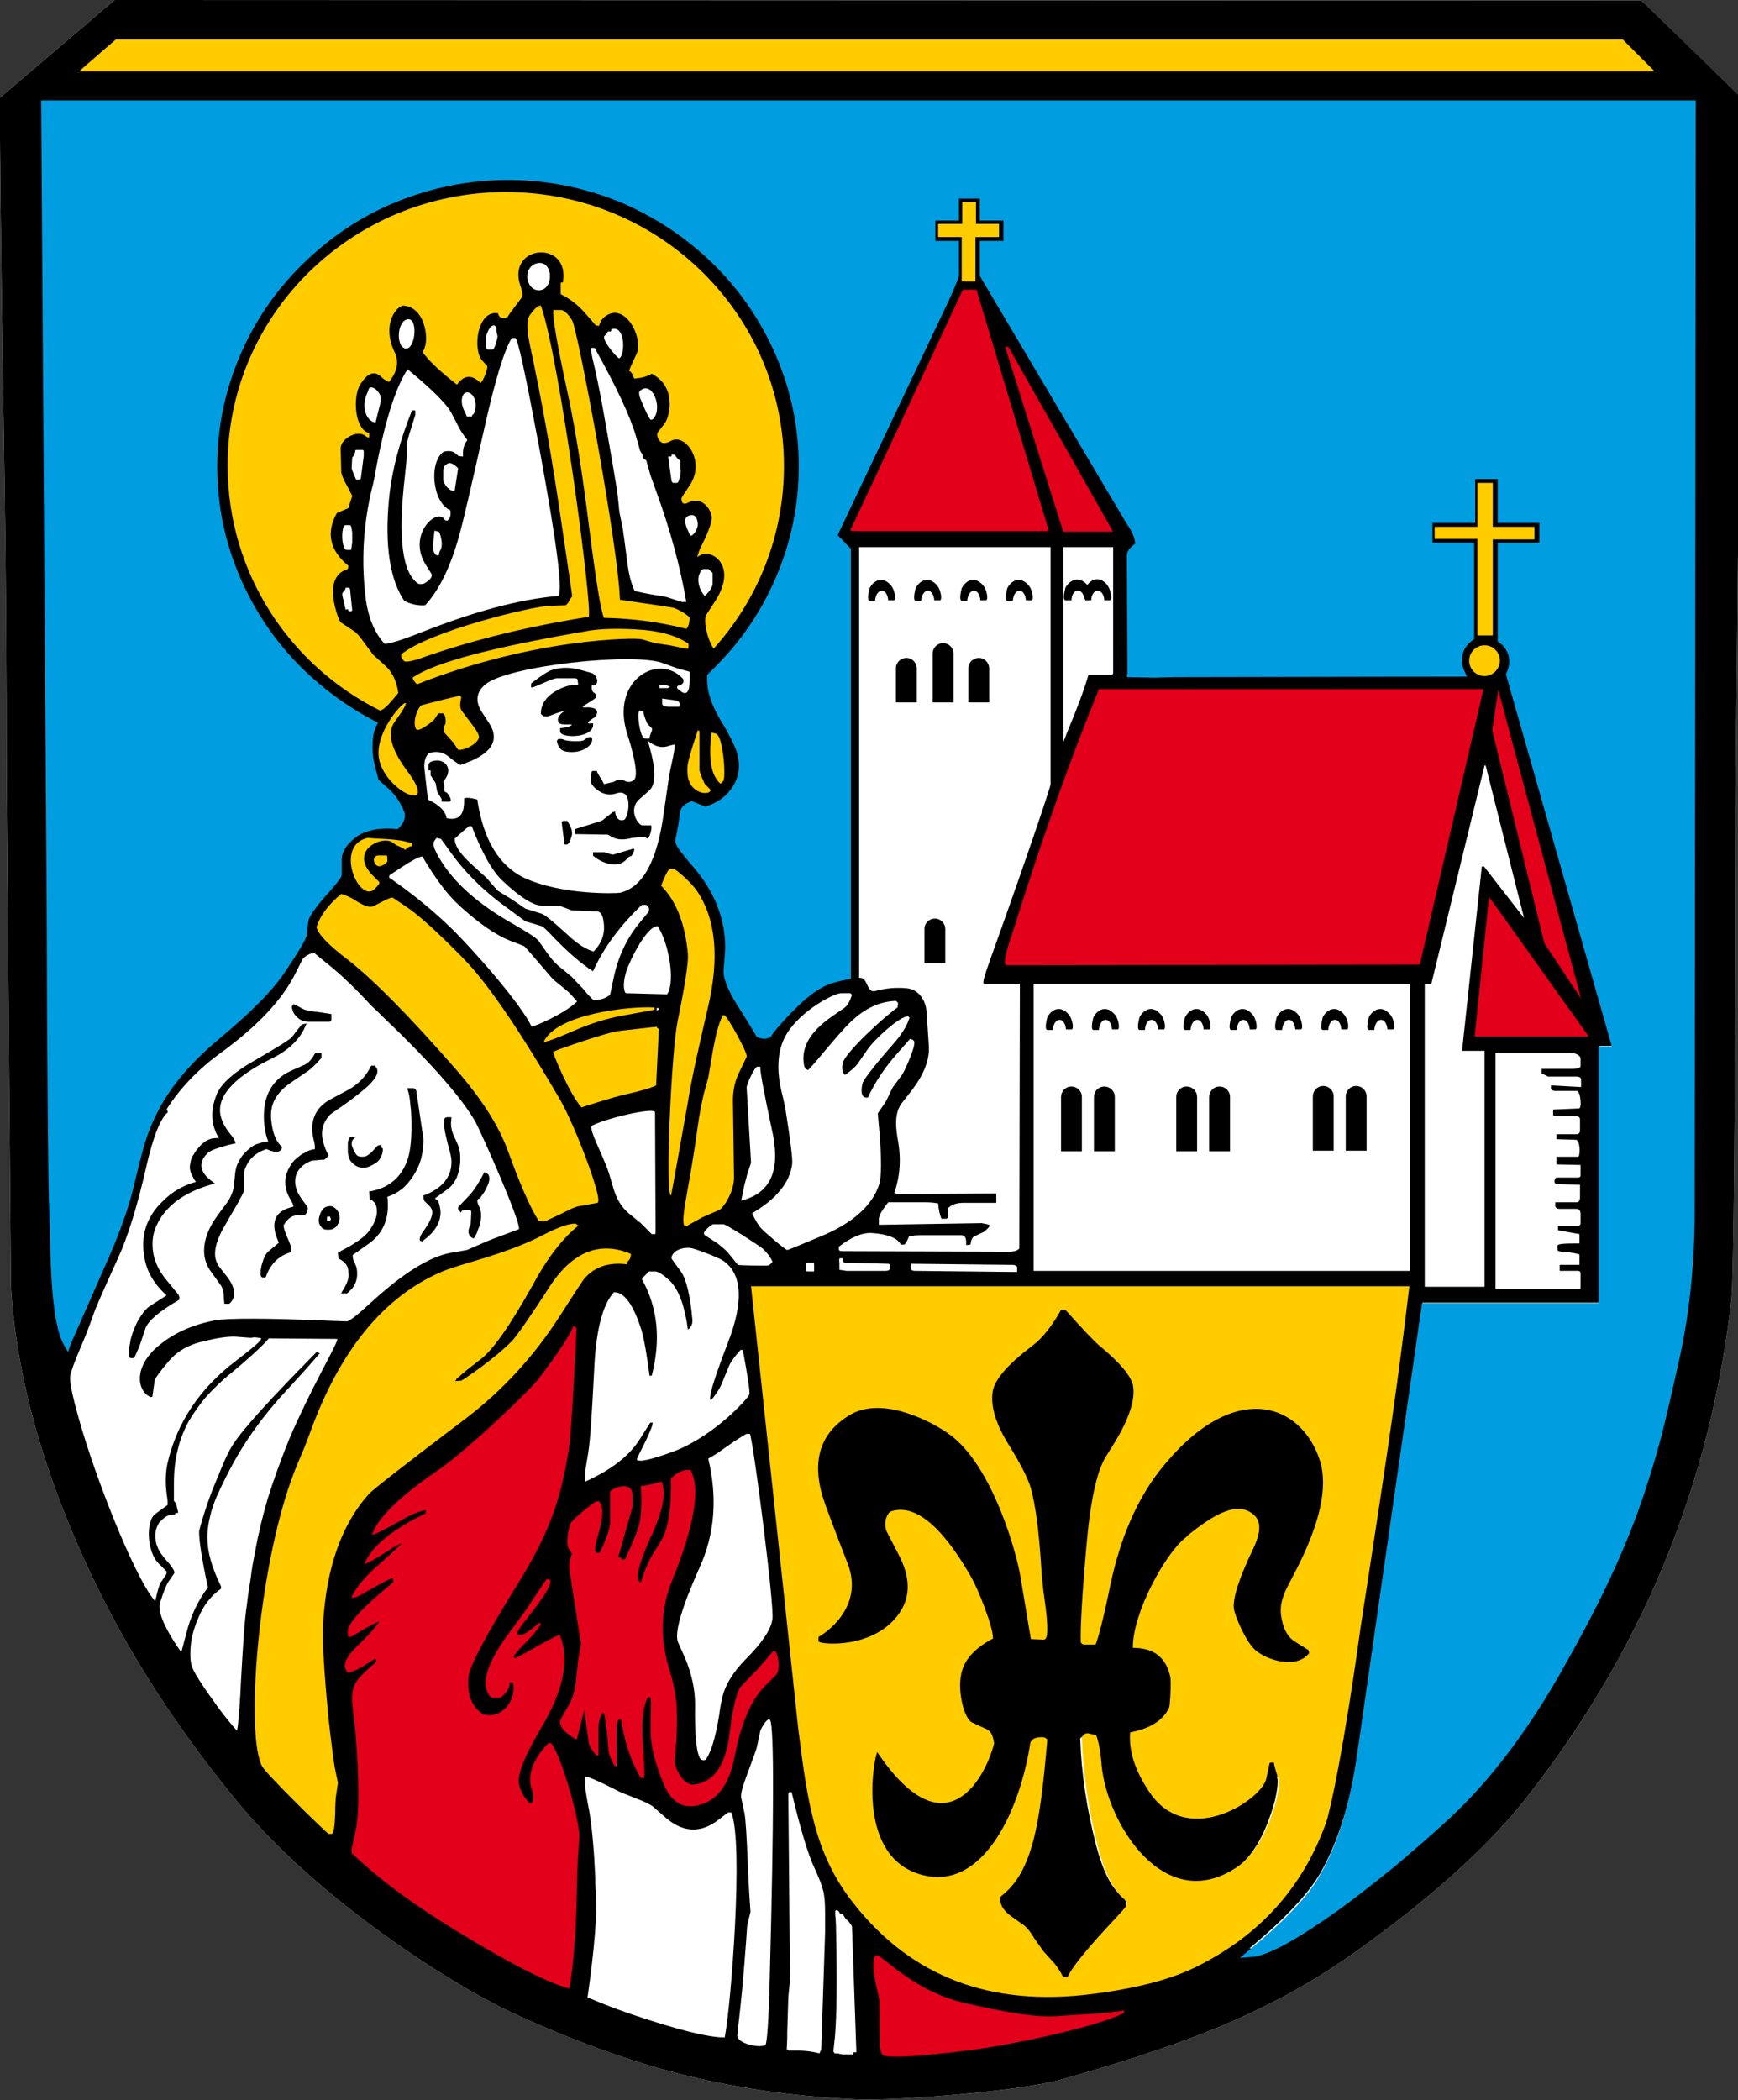 <svg xmlns="http://www.w3.org/2000/svg" xmlns:xlink="http://www.w3.org/1999/xlink" x="0px" y="0px" viewBox="0 0 316.8 382.7" style="enable-background:new 0 0 316.8 382.7;" xml:space="preserve"><rect x="0" y="0" width="316.8" height="382.7" fill="#333333" stroke="none"/><style type="text/css">	.st0{fill:#FFFFFF;}	.st1{fill-rule:evenodd;clip-rule:evenodd;}	.st2{fill-rule:evenodd;clip-rule:evenodd;fill:#FFCC00;}	.st3{fill-rule:evenodd;clip-rule:evenodd;fill:#009EE0;}	.st4{fill-rule:evenodd;clip-rule:evenodd;fill:#E2001A;}</style><g id="Ebene_1_Kopie">	<g>		<path class="st0" d="M316.8,17.5L299.2,0.1L25.4,0h-4.5L0,17.8C-0.1,22,0.1,40.9,0.8,86.2c0.3,18.4,0.4,36.5,0.4,54.2L2,234.5   c0.8,13.9,4.8,31.3,14,51.1c6.7,14.5,15.6,28.5,26.9,42.3c15,18.4,39.8,34,50.7,39c11.3,5.2,21.9,9,31.8,11.4   c10.3,2.5,20.9,3.9,31.5,4.3c6.4,0.2,28.3-1.4,36.4-3.6c19.8-5.6,36.9-11.3,53.5-23.1c13.8-9.8,24-19,30.9-27.6   c21.4-27,34.1-57.5,37.9-91.6c0.4-3.7,0.7-33.7,0.8-90c0-6.5,0.2-25.3,0.5-56.2C316.8,89.8,316.8,24.2,316.8,17.5z"></path>	</g></g><g id="Ebene_1">	<g>		<path class="st1" d="M153.6,348.8l0.5,0.8l0.7,0.7c0.3,0.4,0.5,0.7,0.5,0.8l0.8,22.9l-0.4,0c-0.2,0-0.3,0.1-0.2,0.4l-1.9,0   l-0.5-0.1c-0.3-0.1-0.6-0.1-1-0.1c0-0.1,0-0.2-0.1-0.2l-0.1-0.1l0.3-2.8c0.3-3.5,0.4-9.9,0.2-19.2c0-1.4-0.1-2.2-0.1-2.4   c-0.1-0.9-0.1-1.4,0.1-1.4l0.4,0.1l0.2,0.3C153.1,348.8,153.3,348.9,153.6,348.8L153.6,348.8z M143.9,326.6l0.4,0   c1.6,6.7,3,11.4,4.2,13.9c1.6,3.6,1.9,4.4,1.9,8.3l0,3.4l-0.7,21.2l-0.1,0.3l-0.1,0.2c0,0.1-0.1,0.1-0.1,0.3   c-1.2-0.3-2.5-0.5-3.7-0.5l-1.9,0l-0.1-0.1c-0.1-0.1-0.1-0.1-0.3-0.1c0.1-1.4,0.1-2.5,0.1-3.2l0.1-3.2l0.1-3.2l0.3-3.1l-0.3-33.4   C143.7,326.8,143.7,326.6,143.9,326.6L143.9,326.6z M106.7,323.8c0.3-0.1,1.5,0.4,3.6,1.4l2.8,1.4l3,1.2c1.6,0.6,2.5,1.1,2.9,1.4   l2.4,2.1c3.2,2.7,6.4,2.8,9.6,0.3l1.7-1.3c0.1,0,0.2,0,0.6,0c2.3,5.5-0.1,35.7-1.2,41c-3,0-8.6-1.4-16.9-4.2   c-2.7-0.9-5.5-2-8.1-3.1c1.3-9.2,1.8-15.5,1.5-19c0-0.4-0.1-1.4-0.1-3c-0.2-4.4-0.5-8.4-1.1-12C106.6,326,106.4,323.9,106.7,323.8   L106.7,323.8z M140.4,313.5c0.7,1.5,0.7,17.3-0.1,47.4c-0.2,7.7-0.5,11.6-0.8,11.8c-1.4,0.6-5.1-0.4-5.1-1.7   c0-0.2,0.1-1.2,0.3-2.9c0.3-2.5,0.8-7.3,1.3-14.3l0.2-2.9l0.6-2.5l-0.2-3c-0.1-1.4-0.2-3.4-0.3-6c-0.2-5-0.4-8-0.6-9l-0.6-2.8   c-0.1-0.6,0.2-1.9,1-4c1.1-3,1.8-4.8,1.9-5.4l0.6-2.8C138.9,314.6,140.1,312.7,140.4,313.5L140.4,313.5z M136.1,261.3   c0.2,0,0.4,0,0.6,0c0.7,1.9,4.5,31.6,4.1,33.8c-0.3,1.9-1.9,4.3-4.8,7.2c-2.4,2.4-3.9,4.9-4.4,7.3c-0.1,0.4-0.3,1.4-0.5,2.9   c-0.7,4.4-1.6,7.1-2.5,8.2c-0.2,0.1-0.4,0.1-0.8,0c-0.8-0.8-1.2-4.2-1.1-10.1c0-2.7-0.6-5.5-1.8-8.4l-1.3-2.9   c-0.7-1.7,0.6-6.2,3.9-13.6c2.8-6.1,3.3-12.8,1.6-19.9c1.1-0.6,1.9-1.1,2.4-1.5l2.3-1.6C135.2,261.8,136,261.3,136.1,261.3   L136.1,261.3z M58.2,246.7l0.1-0.1l-0.6-0.2l0,0c-8.3,8.4-13.4,14-15.2,16.8c-0.6,0.9-1.3,2.3-2,4c-0.6,1.5-1.3,3.1-2,4.9   c-0.6,1.6-1.1,3.1-1.5,4.4c-0.4,1.3-0.6,2.1-0.7,2.5c0,0.1,0,0.2,0,0.4c0,1.4,0.5,4.8,1.6,9.9c-1.9,2.5-3.2,5.3-4,8.6l-0.8,3   l-0.2,0c-2.5-3.6-3.8-6.3-3.8-8c0-0.3,0-0.6,0.1-0.9c0.6-1.9,1.1-3.1,1.4-3.6l1.1-1.6c0-0.1,0.1-0.1,0.1-0.2   c0-0.4-0.5-1.2-1.6-2.4c-0.7-0.8-1.2-1.5-1.5-2.3c-0.3-0.7-0.4-1.4-0.4-2c0-0.6,0.1-1.1,0.3-1.6c0.2-0.5,0.4-0.9,0.8-1.2   c0.3-0.3,0.6-0.6,1-0.8c0.4-0.2,0.7-0.3,1-0.3c0.1,0,0.2,0,0.4,0l0.1,0l0-0.1c0-0.1,0.1-0.2,0.3-0.2c0,0,0.1,0,0.1,0l0.2,0   l-0.4-1.7l-0.4-0.5l0-3.1c0-2.2,0.2-4.3,0.7-6.2c0.4-1.8,1.1-3.5,2-5.2c0.9-1.5,2-3.1,3.3-4.6c1.3-1.4,2.8-2.9,4.7-4.4   c3.6-3,5.8-5.1,6.6-6.1l12.5,0.1c0,0.4-0.9,2.2-2.6,5.4c-2.4,4.6-4.5,8.9-6.2,12.9c-1.5,3.7-2.8,7.3-3.9,10.8   c-0.9,3.1-1.7,6.3-2.3,9.7c-0.3,1.5-0.6,3-0.8,4.8c-0.2,1.3-0.5,2.9-0.7,4.9c-0.4,2.4-0.7,7.2-1.1,14.3c-0.1,2.8-0.3,4.9-0.4,6.3   c-0.1,0.7-0.1,1.3-0.2,1.7c0,0.3-0.1,0.5-0.1,0.6c-0.3-0.3-0.9-1-1.7-2c-0.9-1.1-1.8-2.3-2.7-3.6c-1.1-1.5-1.9-2.7-2.6-3.8   c-0.8-1.3-1.2-2.1-1.3-2.6c-0.2-0.7-0.2-1.5-0.2-2.2c0-2.1,0.5-4.3,1.6-6.7c0.9-2.1,2.2-3.7,4-5l0,0l0-0.1c0,0,0,0,0-0.1   c0-0.1,0-0.2-0.1-0.4c-0.8-1.6-1.4-3.2-1.8-4.6c-0.4-1.4-0.6-2.8-0.6-4.2c0-0.9,0.1-1.9,0.3-2.9c0.2-0.9,0.4-1.9,0.8-2.9   c0.3-1,0.8-2,1.3-3.1c0.5-1,1-2.1,1.7-3.4c2.7-5.2,6.2-10,10.4-14.5C54.7,250.7,56.7,248.5,58.2,246.7L58.2,246.7z M126.7,136.8   l0,3.6c0,0.3,0.2,0.8,0.5,1.6c0.3,0.8,0.6,1.3,0.8,1.5l0.4,0.4c-0.3,0-0.6-0.1-0.9-0.3c-1-0.6-1.5-1.6-1.5-3.2l0-0.4   C126,139.5,126.2,138.5,126.7,136.8L126.7,136.8z M67.1,153.5l0.1,0c-1,0.8-1.6,1.7-1.6,2.9c0,1.2,0.6,2.4,1.9,3.7l0.8,0.8   c-0.1,0.1-0.3,0.3-0.5,0.5c-0.2,0.2-0.3,0.3-0.5,0.3c-0.2,0-0.5-0.1-0.7-0.3c-0.3-0.3-0.6-0.6-0.9-1.1c-0.6-1.1-1-2.2-1-3.5   C64.7,154.9,65.5,153.8,67.1,153.5L67.1,153.5z M70.6,133.7C70.6,133.8,70.6,133.8,70.6,133.7c0,2.1,1.1,4.5,3.2,7.3   c1.1,1.5,1.7,2.6,1.7,3.2c0,0,0,0,0,0c-0.3,0-0.8-0.2-1.4-0.5c-0.7-0.4-1.3-0.9-2-1.6c-1.5-1.6-2.3-3.2-2.3-4.9l0-0.3   C69.8,135.9,70.1,134.9,70.6,133.7L70.6,133.7z M80.7,129.2l-1.1,0l-1,1.5c-0.2,0.2-0.6,0.5-1.1,0.9c-0.5,0.3-0.8,0.5-1.1,0.6   c0-0.1,0-0.3,0-0.5c0-0.5,0.1-1.1,0.3-1.6c0.2-0.5,0.3-0.8,0.5-0.9l2.2-0.6c1.7-0.5,2.9-0.8,3.8-0.9c0,0.3-0.1,0.5-0.1,0.7   c0,0.7,0.2,1.3,0.5,1.8l1.5,2c0.8,1.1,1.3,1.8,1.4,2.2c-0.1,0.3-0.5,0.7-1.1,1c-0.6,0.4-1.2,0.6-1.6,0.6l-0.7-1l-1.6-1.9   c0-0.1,0-0.2,0-0.4c0,0,0-0.1,0.1-0.1c0.2-0.2,0.3-0.6,0.3-1.1c0-0.4-0.1-0.9-0.2-1.3C81.6,129.6,81.2,129.2,80.7,129.2   L80.7,129.2L80.7,129.2z M106.6,111.8l-2.5,0.4c-10,1.7-18.9,4-26.8,6.8c-1.7,0.6-2.8,0.9-3.4,0.9c-0.1-0.1-0.1-0.2-0.2-0.2   c1.2-0.9,3-1.8,5.5-2.8c2.3-0.9,5.1-1.9,8.2-2.8c2.7-0.8,5.3-1.5,7.8-2c2.3-0.5,3.9-0.8,4.7-0.8l2.9-0.1c0.3,0,0.6-0.3,1-0.7   l0-0.1l0.3-0.6c0-0.1,0.1-0.1,0.2-0.2l0.3-0.3l-0.1-0.4c-0.1-0.3-0.8-5.1-2.1-14.3c-1.5-10.3-3.3-20.8-5.6-31.5   c-0.3-1.4-0.4-2.5-0.4-3.3c0-0.8,0.1-1.3,0.3-1.6c0.4-0.6,0.7-1,1-1.2c0.7,2.1,1.6,5.8,2.5,10.8c0.9,4.9,1.9,10.6,2.9,17.3   c0.9,6,1.7,11.6,2.3,16.8c0.6,5.1,0.9,8.5,0.9,10C106.6,111.7,106.6,111.7,106.6,111.8L106.6,111.8z M62.4,163.7   c0.5,0.2,1.1,0.4,1.6,0.8c1.4,1,2.6,1.5,3.5,1.5c0.2,0,0.3,0,0.5,0c0.2,0,0.9-0.4,2.2-1.1c0.5-0.3,0.9-0.5,1.1-0.5l2.2,1.5   c2.3,1.6,5.8,4.7,10.4,9.4c4.4,4.5,10.3,13.1,17.5,25.6c1.3,2.2,2.7,5.5,4.4,9.8c0.7,1.9,1.3,3.6,1.8,5.1c0.4,1.4,0.6,2.4,0.7,2.9   l-2.9,0.5c-0.8,0.2-1.9,0.6-3.3,1.4l-2.9,1.4c0,0-0.1,0-0.2,0c-0.1,0-0.2,0-0.4,0c-1.5-2.5-3.3-6.7-5.4-12.6   c-1.6-4.4-4.7-9.3-9.4-14.6c-8.9-10.1-15.5-16.9-20-20.3c-3.1-2.3-4.9-4.1-5.4-5.3C59,167.3,60.4,165.4,62.4,163.7L62.4,163.7z    M82.2,251l0,1.5l1.9-0.2c0.3,0,1.6-0.9,3.8-2.5c2.5-1.9,4.5-3.5,5.9-5c0.9-0.9,3.1-4.2,6.8-9.8c2.9-4.5,6.2-6.7,9.8-6.7   c1.2,0,2.4,0.2,3.7,0.7c0,0.1-0.1,0.1-0.1,0.2c-0.1,0.1-0.2,0.3-0.3,0.4c-0.3,0-0.6,0-1,0c-2.8,0-5,0.9-6.7,2.8   c-0.3,0.3-1.8,2.7-4.7,7.1c-4.6,7.2-10.3,13.3-16.9,18.4c-11.1,8.5-17,13.1-17.8,13.9c-5.1,5.6-7.9,13.6-8.5,23.9l0,0l-0.1,2v0   c0,3.5,0.4,8.6,1.1,15.6c0.5,4.5,0.9,7.5,1.1,8.8l0.5,2.8l-0.4,2.6c0,0.3-0.1,1.3-0.1,3c0,1.4-0.1,2.4-0.3,2.9   c-0.8-0.7-2.7-2.5-5.7-5.6c-3.7-3.6-5.7-5.7-6-6.3c-0.8-1.5-1.3-4.9-1.3-10.2c0-6.8,0.7-14.3,2-22.5c1.5-9.1,3.4-16.4,5.8-22   l1.1-2.6l1-2.7c5.3-14.9,13.2-24.6,23.6-29.2c0.9-0.4,2.7-1,5.3-1.7c5.6-1.6,10-3.3,13.2-5c1.8-0.9,3.3-1.6,4.3-1.9   c-2.4,2.2-4.8,5.5-7.2,9.9c-4,7.2-7.1,11.6-9.4,13.3l-2.2,1.7c-0.5,0.4-1.3,1-2.2,1.9L82.2,251L82.2,251z M109.1,185.3   c-1.5,0.5-3.1,1-4.7,1.7c-1.2,0.5-2.2,0.9-3,1.3c0.3-0.3,0.7-0.5,1.2-0.7c1.3-0.7,3-1.4,5-1.9   C108.1,185.5,108.6,185.4,109.1,185.3L109.1,185.3z M112.6,188.6l6.6-0.7c0,0,0,0,0,0l-0.5,9.4c-1,0.4-2.6,0.9-4.8,1.4   c-1.1,0.2-3.7,1-7.8,2.3c-0.8-1-1.8-2.7-2.9-5.1c-0.5-1-0.9-1.9-1.3-2.8c-0.2-0.4-0.3-0.7-0.4-0.9c1-0.4,2.7-1,5.2-1.8   C110,189.2,111.9,188.7,112.6,188.6L112.6,188.6z M107.8,115.6c1.2-0.2,2.8-0.3,4.6-0.3c1.1,0,2.2,0,3.5,0.1   c3.5,0.2,6.3,0.8,8.4,1.9c-0.5-0.1-1.1-0.2-1.9-0.4l0,0l-2.7-0.4l-2.3-0.7c-0.3-0.1-0.9-0.1-1.9-0.1c-4.2,0-9.1,0.5-14.9,1.5   c-8.3,1.4-16.4,3.7-24.3,6.7c0,0-0.1-0.1-0.1-0.1C80.4,121.2,91,118.4,107.8,115.6L107.8,115.6z M101.6,57.2l0.6,0   c0.4,0,0.8,0.5,1.4,1.5c0.2,0.5,0.8,2.9,1.7,7.3c0.9,4.4,1.9,9.4,2.9,15.1c1.1,6.2,2,11.7,2.7,16.5c0.8,5.5,1.3,9.4,1.3,11.7   l0,0.6l0.6,0.1c6.1,0.9,9.3,1.3,9.8,1.5c0.8,0.3,1.6,0.7,2.3,1.3c0,0.4-0.1,0.7-0.1,0.9c-4.4-1.1-9.1-1.7-14.2-1.9   c-0.6-1.8-1.4-7.3-2.6-16.5c-1.1-8.8-2.3-16.5-3.8-23.2C102.5,63.8,101.6,58.9,101.6,57.2L101.6,57.2z M69.9,156.7l0,0.1   c-0.1,0.1-0.3,0.2-0.7,0.4c0,0-0.1,0-0.1,0c0,0-0.1,0-0.1-0.1c-0.1-0.1-0.1-0.2-0.1-0.3c0,0,0,0,0,0c0,0,0,0,0.1,0L69.9,156.7   L69.9,156.7z M122.3,159.1l0.3,0c0.3,0.2,0.8,0.6,1.6,1.3c1,0.9,1.7,1.7,2.1,2.3c2.1,3,3.1,6.8,3.1,11.4c0,2.9-0.4,6.1-1.2,9.5   c-1.6,6.9-2.9,12.6-3.7,17c-0.9,5-1.6,8.9-2.1,11.7c0-4.1,0.2-8.9,0.5-14.6c0.4-5.8,0.7-9.6,1.1-11.5c1.3-6.4,2-10.4,2-12   c0-0.2,0-0.3,0-0.4c-0.5-5.5-2.1-9.7-4.8-12.6C121.8,160.2,122.1,159.4,122.3,159.1L122.3,159.1z M130.3,134.5   c0.2,0.4,0.4,1.1,0.6,2.3c0.2,1.4,0.3,2.7,0.3,3.9c0,0.3,0,0.6,0,0.8c-0.7-1-1.1-2.5-1.1-4.5C130.2,136.3,130.2,135.4,130.3,134.5   L130.3,134.5z M132,186.2c0.4,0.6,0.9,1.5,1.6,2.8c1,1.8,1.5,3,1.6,3.5l-1.2,2.3c-0.9,1.8-1.3,3.6-1.3,5.5v0l0.2,14.4   c0,1-0.3,2.2-1,3.4c-0.3,0.5-0.5,0.9-0.8,1.3c-0.2,0.3-0.4,0.5-0.5,0.5l-3,1.3l-2.5,1.4c0-0.1,0-0.1,0-0.2c0-0.5,0.1-1.3,0.2-2.3   l0.5-2.9c0.8-4.3,1.4-8.2,1.9-11.8c0.3-2.2,0.7-4.1,1.1-5.8l0.8-2.9l0.5-3C130.8,190,131.4,187.6,132,186.2L132,186.2z    M130.2,116.9c-0.2-0.3-0.3-0.8-0.5-1.2c-0.3-1-0.5-1.9-0.5-2.7c0-0.2,0-0.3,0-0.5c0.1-0.2,0.5-0.9,1.3-2c1.4-2,2.2-3.9,2.2-5.6   c0-1.4-0.5-2.6-1.4-3.5c-0.8-0.8-1.7-1.2-2.8-1.2c-0.1,0-0.3,0-0.4,0c0.1-0.2,0.1-0.3,0.2-0.5c1.3-2.6,1.9-4.5,1.9-5.5   c0-0.1,0-0.3,0-0.4c-0.2-0.8-0.5-1.6-1.1-2.2c-0.7-0.8-1.5-1.2-2.5-1.2c-0.6,0-1.2,0.2-1.7,0.5c0,0-0.1,0-0.1,0c0,0,0,0,0-0.1   c0,0,0,0,0,0l1.4-2c0.8-1.2,1.2-2.5,1.2-3.9c0-1.5-0.4-2.8-1.3-3.9c-0.9-1.2-1.9-1.7-3-1.7c-0.4,0-0.8,0.1-1.2,0.3   c-0.4,0.2-0.8,0.3-1,0.3c0,0,0,0,0,0c-0.3-0.3-0.5-0.5-0.5-0.8l1.3-1.6c0.3-0.4,0.5-0.9,0.7-1.6c0.2-0.8,0.3-1.5,0.3-2.3   c0-1.2-0.3-2.3-0.8-3.3c-0.6-1.2-1.6-2.2-2.9-2.9l-0.4-0.2l-0.4,0.2c-0.6,0.4-1.4,0.6-2.3,0.7c-0.2-0.4-0.4-0.7-0.6-0.9   c0.2-0.4,0.5-1.2,1.1-2.4c0.3-0.5,0.4-1.2,0.4-1.9c0-1.5-0.5-3-1.4-4.4c-1-1.6-2.2-2.4-3.6-2.4c-0.7,0-1.4,0.2-2.1,0.7   c-0.5,0.4-0.9,0.8-1.2,1.4l-1.6-1.8c-1.3-1.5-2.7-2.7-4.3-3.5l0-0.7l0.2,0.1l0.1-0.8c0.1-0.5,0.1-0.9,0.1-1.4   c0-1.6-0.5-2.8-1.5-3.8c-0.9-0.8-2-1.2-3.3-1.2c-1.3,0-2.4,0.4-3.3,1.2c-1,0.9-1.6,2.1-1.6,3.6c0,0.7,0.1,1.4,0.3,2.1   c0.2,0.8,0.4,1.3,0.4,1.6c-0.1,0.2-0.4,0.5-0.8,1.1c-0.8,1.1-1.4,1.9-1.7,2.3c-0.1,0-0.2,0-0.3,0c-0.1,0-0.1,0-0.2,0   c0,0-0.1-0.1-0.1-0.2l-0.1-0.5l-0.5-0.1c-0.2,0-0.4-0.1-0.6-0.1c-1.3,0-2.4,0.7-3.1,2.1c-0.6,1.1-0.9,2.5-0.9,4   c0,1.7,0.4,2.9,1.1,3.7l0.7,0.8c0,0.2-0.2,0.6-0.3,1.1c-0.1,0.2-0.2,0.5-0.3,0.6c-0.7-0.5-1.4-0.8-2-0.8c-0.8,0-1.6,0.4-2.3,1.1   c-2.6-2-4.3-3.7-5.3-5c0.3-0.6,0.5-1.4,0.5-2.5c0-1.6-0.4-3-1.1-4.3c-0.9-1.6-2.2-2.4-3.9-2.4l-0.1,0l-0.1,0   c-0.8,0.2-1.5,0.8-2.1,1.8c-0.6,1-0.9,2.2-0.9,3.6c0,1.3,0.3,2.7,1,4.1c0.3,0.5,0.4,1.1,0.4,1.6c0,0.9-0.3,1.8-1,2.7   c-0.2-0.1-0.5-0.3-0.8-0.6c-0.5-0.5-1.1-0.7-1.7-0.7c-1.1,0-2.1,0.8-3,2.3c-0.6,1-0.9,2.4-0.9,4.1c0,1.4,0.2,2.6,0.7,3.7   c0.2,0.4,0.3,0.7,0.5,1c-0.8,0.1-1.6,0.4-2.4,1c-1,0.7-1.4,1.6-1.4,2.5v0l0.1,4.2c0,0.6,0.4,1.7,1.3,3.3c0.3,0.6,0.5,1,0.6,1.2   c-0.3,0.8-0.5,1.3-0.6,1.7l-1.9,0.8l-0.1,0.2c-0.8,1.5-1.2,2.9-1.2,4.2c0,2.1,1,4.1,2.9,5.9c-1.6,0.7-2.4,2.1-2.5,4.2l0,0l0,0.4v0   c0,1.2,0.2,2.5,0.7,3.9c0.4,1.3,0.8,2,1.1,2.2l2.4,1.6c0.4,0.3,1,0.9,1.7,1.8l0,0l1.8,2.3l2.1,1.9c1.2,1,1.9,2.5,2.2,4.3   c-0.8,0.9-1.3,1.6-1.7,1.9c-0.3,0.3-0.6,0.6-0.9,0.7c-3.9-2-7.6-4.5-10.9-7.4c-3.4-3-6.2-6.4-8.7-10.2c-2.5-3.8-4.3-7.9-5.6-12.3   c-1.3-4.5-2-9.1-2-13.8c0-6.7,1.3-13.1,3.9-19.2c2.5-5.9,6.1-11.1,10.7-15.6c4.6-4.5,9.9-8.1,15.9-10.5c6.2-2.6,12.7-3.9,19.5-3.9   c6.8,0,13.3,1.3,19.5,3.9c6,2.5,11.3,6,15.9,10.5c4.6,4.5,8.2,9.8,10.7,15.6c2.6,6.1,3.9,12.5,3.9,19.2c0,6.2-1.1,12.1-3.4,17.8   C136.7,108,133.9,112.7,130.2,116.9L130.2,116.9z M177.2,41.5v-4h-1v4h-4.3v0.9h4.3v8.1h1v-8.1h4.3v-0.9H177.2L177.2,41.5z    M232.9,321.2l0-0.8l-1.3,0c-0.5,0-0.8,0.3-0.9,0.8l-0.6,2.8c-0.1,0.5-0.5,1.1-1.2,1.9c-0.7,0.8-1.7,1.5-2.8,2.2   c-1.2,0.8-2.4,1.4-3.8,1.8c-1.4,0.5-2.8,0.7-4.2,0.7c-3.2,0-5.8-1.4-7.8-4.2c-2.5-3.5-3.7-6.8-3.7-9.8c0-0.1,0-0.3,0-0.4   c3.6-0.8,6-2.4,7-4.8c0.1-0.2,0.2-0.9,0.3-2.1c0.1-1.1,0.1-2,0.1-2.8c0-0.6,0-1-0.1-1.2c-0.4-1.9-1.3-3.4-2.5-4.3   c-1.1-0.9-2.5-1.3-4.2-1.4c0.1-1.3,0.4-2.8,0.9-4.6c0.6-1.9,1.4-3.8,2.4-5.8c1-1.9,2-3.6,3.1-5.1c1.1-1.5,2.1-2.6,2.9-3.3l0,0l0,0   c0.1-0.1,0.2-0.2,0.3-0.3c0,0,0,0,0.1-0.1c1.9-1.5,3.4-2.6,4.6-3.3c1.6-0.9,2.9-1.4,4.1-1.4c1,0,1.8,0.3,2.5,1   c0.4,0.4,0.6,0.9,0.6,1.6c0,1-0.4,2.2-1.1,3.7c-2.4,5-3.6,8.5-3.6,10.6c0,0.2,0,0.4,0,0.6c0.1,0.9,0.6,2.3,1.4,4   c0.9,1.9,1.8,3.2,2.6,4c0.8,0.7,1.7,1.3,2.9,1.7c1.3,0.5,2.5,0.7,3.7,0.7c1.9,0,3.3-0.6,4.3-1.9l0.1-0.2l0-0.2c0-0.1,0-0.2,0-0.2   c0-0.5-0.1-0.8-0.4-1l-2.4-1.5c-1.3-0.8-2-2.3-2.3-4.3c0-0.2,0-0.5,0-0.8c0-1.2,0.3-2.5,1-3.8l1.4-2.7c3.5-6.7,5.3-12.3,5.3-16.8   c0-1.5-0.2-2.9-0.6-4.2c-0.9-3-2.5-5.4-4.6-7.2c-2.2-1.9-4.8-2.8-7.7-2.8c-2.8,0-5.7,0.9-8.7,2.7c-3.2,2-6.4,4.9-9.5,8.9   c-4.2,5.3-7.2,12.3-9,21c-1.2,5.6-2,9-2.5,10.4l-1.4,0l0-0.7c0-2.8,0.3-8.2,1-16.1c0.7-8.3,1.8-13.8,3.5-16.4l1.5-2.4   c2.4-4,3.6-7.2,3.6-9.7c0-0.5,0-1-0.1-1.5c-0.4-1.8-2.4-4.3-6.1-7.4c-1-0.8-3.1-3-6.3-6.6l-0.2-0.2l-0.2,0c-0.2,0-0.3,0-0.5,0   c-0.2,0-0.3,0-0.5,0l-0.4,0.1l-0.2,0.3c-1.5,2.9-3.2,5-5.1,6.4c-4.7,3.6-7.2,6.6-7.5,9.1c0,0.3-0.1,0.7-0.1,1   c0,2.6,1.1,5.6,3.3,9.1c2.1,3.3,3.3,5.8,3.8,7.5c0.9,3.3,1.5,8,1.9,14.4c0.1,1.7,0.3,3.7,0.6,5.9c0.3,2.3,0.5,4,0.5,5.2   c0,0.7,0,1.1-0.1,1.3l-1.5-0.1c-0.2-1.3-0.8-4.9-1.7-10.8c-0.2-1.4-0.6-3.2-1.3-5.3c-0.7-2.5-1.6-4.9-2.5-7.3   c-2.6-6.3-5.6-10.8-8.9-13.4c-1.7-1.3-3.8-2.5-6.1-3.5c-2.9-1.2-5.6-1.8-8-1.8c-2,0-3.8,0.4-5.4,1.3c-4.2,2.4-6.3,5.9-6.3,10.5   c0,1.7,0.3,3.5,0.9,5.5c0.4,1.3,1.9,5.4,4.5,12.1c0.5,1.2,0.7,2.4,0.7,3.6c0,2.3-0.9,4.4-2.6,6.3c-0.6,0.7-1.2,1.3-1.9,1.8   c-0.5,0.3-0.8,0.6-1.1,0.8l-0.4,0.2l0,1.2c0,0.5,0.4,0.8,1.3,1c0.6,0.1,1.3,0.2,2.1,0.2c2.3,0,4.5-0.4,6.5-1.2   c2.8-1.1,4.9-2.7,6.4-5c1-1.5,1.5-3.2,1.5-5c0-1.9-0.6-4-1.7-6.2c-1.4-2.6-2.1-4-2.3-4.4c-0.1-0.3-0.1-0.6-0.1-0.8   c0-0.6,0.2-1.1,0.5-1.6c0.5-0.2,1-0.3,1.6-0.3c3.5,0,7.5,3.8,12,11.5c1.2,2,2.3,4.7,3.3,7.9c0.4,1.3,0.7,2.3,0.7,2.9   c-3.3,1.8-5.2,4-5.8,6.8c-0.1,0.7-0.2,1.4-0.2,2.2c0,1.6,0.2,3.1,0.7,4.5c0.5,1.6,1.1,2.5,1.9,2.9l2.8,1.3   c0.4,0.2,0.6,0.8,0.8,1.8c-0.2,0.9-0.6,1.9-1,2.9c-0.5,1.3-1.2,2.4-1.9,3.4c-1.8,2.6-3.8,3.8-6,3.8c-3.4,0-7.1-3-11.1-9l-0.7-1   l-0.6,1.1c-0.2,0.4-0.4,1.2-0.6,2.6c-0.2,1.6-0.4,3.3-0.4,4.9c0,3.8,0.6,7,1.9,9.6c1.7,3.5,4.4,5.7,8.2,6.5   c0.8,0.2,1.7,0.3,2.5,0.3c2.4,0,4.7-0.8,6.9-2.4c1.9-1.4,3.6-3.4,5.2-6c1.4-2.3,2.6-5,3.6-8c0.9-2.8,1.6-5.6,2-8.5   c0.2-0.3,0.6-0.5,1.2-0.5c0.1,0,0.2,0,0.3,0c0,0,0,0,0,0c-0.3,4-0.7,7.3-1,9.8c-0.4,3.2-0.9,5.8-1.5,8c-0.6,2.4-1.4,4.3-2.3,5.9   c-0.9,1.6-2.1,3-3.5,4l-0.2,0.2l-0.1,0.3c-0.1,0.3-0.1,0.5-0.1,0.7c0,1.3,0.8,2.5,2.3,3.6l2.4,1.7c0.5,0.3,1,1,1.5,2l0,0l1.7,2.5   l2,2.2c0.4,0.4,0.9,1.2,1.4,2.3l0.2,0.4l1.7,0l0.2-0.5c0.7-1.6,3.6-5.2,8.7-10.7c0.6-0.6,1-1.1,1.3-1.5c0.4-0.5,0.6-0.8,0.6-1   c0-0.2,0-0.4,0-0.6c0-0.2,0-0.4-0.1-0.6l-0.1-0.3l-0.2-0.2c-2.1-1.5-3.7-4.6-5-9.5c-1.7-6.6-2.7-13.1-2.9-19.5l0.2-0.2   c0,0,0,0,0.1,0c0,0,0.1,0,0.2,0c0.4,0.1,0.7,0.2,1,0.2c0.3,1,0.6,2.6,0.8,4.9c0.2,2.3,0.8,4.6,1.7,7.1c1,2.6,2.2,4.9,3.7,7   c1.7,2.3,3.5,4.1,5.5,5.4c2.2,1.5,4.6,2.2,7,2.2c2.6,0,5.2-0.9,7.8-2.6c2.4-1.6,4.4-4.3,6-8.2c0.6-1.5,1.1-3,1.5-4.5   c0.3-1.4,0.5-2.5,0.5-3.4c0-0.3,0-0.5-0.1-0.7C233.1,322.5,232.9,321.5,232.9,321.2L232.9,321.2z M241,332   c-4.2,11.7-12,20.3-23.4,25.8c-4.6,2.3-10.9,3.9-18.7,4.9c-2.7,0.3-5.3,0.5-7.8,0.5c-14.4,0-25.9-5.5-34.8-16.6   c-1.7-2.1-3.1-4.4-4.3-6.8c-1.1-2.2-2-4.6-2.7-7.3c-0.6-2.3-1.2-5-1.7-8.2c-0.3-2.1-0.8-5.3-1.3-9.4l-8.5-79.8l118.3,0   c-1.1,9.2-2.1,16.7-2.9,22.7c-1.2,8.3-3.1,21.2-5.8,38.7l0,0l0,0c-1.4,9.8-2.7,18.1-4,25C242.3,327.1,241.5,330.5,241,332L241,332   z M270.6,118.3c0.6,0,1.1,0.2,1.5,0.6c0.4,0.4,0.6,0.9,0.6,1.5c0,0.6-0.2,1.1-0.6,1.5c-0.4,0.4-0.9,0.6-1.5,0.6   c-0.6,0-1.1-0.2-1.5-0.6c-0.4-0.4-0.6-0.9-0.6-1.5c0-0.6,0.2-1.1,0.6-1.5C269.6,118.5,270.1,118.3,270.6,118.3L270.6,118.3z    M270.1,97.6h-7.8v-0.8h7.8v-8h1.3v8h7.6v0.8h-7.6v17.5h-1.3V97.6L270.1,97.6z M16.4,12.3l5-4.3h274.2l4.3,4.3H16.4L16.4,12.3z    M0,17.8C-0.1,22,0.1,40.9,0.8,86.2c0.3,18.4,0.4,36.5,0.4,54.2L2,234.5c0.8,13.9,4.8,31.3,14,51.1c6.7,14.5,15.6,28.5,26.9,42.3   c15,18.4,39.8,34,50.7,39c11.3,5.2,21.9,9,31.8,11.4c10.3,2.5,20.9,3.9,31.5,4.3c6.4,0.2,28.3-1.4,36.4-3.6   c19.8-5.6,36.9-11.3,53.5-23.1c13.8-9.8,24-19,30.9-27.6c21.4-27,34.1-57.5,37.9-91.6c0.4-3.7,0.7-33.7,0.8-90   c0-6.5,0.2-25.3,0.5-56.2c0-0.8,0-66.4,0-73.1L299.2,0.1L25.4,0h-4.5L0,17.8L0,17.8z M166.1,230.3l18.4,0.2c0.6,0,0.9,0.2,0.9,0.5   l0,0.8l-18.6-0.2c-0.5,0-0.8-0.2-0.8-0.5L166.1,230.3L166.1,230.3z M148.4,231.7l-1.2,0c-0.2,0-0.3-0.1-0.3-0.4l0-0.8   c0-0.3,0.1-0.4,0.3-0.4l0.9,0c0.2,0,0.3,0.1,0.3,0.4L148.4,231.7L148.4,231.7z M153.1,229.3l0.6,0l0,0.5c0,0.2,0.1,0.2,0.2,0.3   l7.9,0.2c0.3,0,0.4,0.1,0.4,0.3l0,0.5c0,0.3-0.2,0.5-0.8,0.5l-7.1,0l-1.3-0.2l0-1.3C152.9,229.5,153,229.3,153.1,229.3   L153.1,229.3z M106.7,270l0-2.1l0.5-3c0.4-2.4,0.7-7.4,1.1-15.1c0.3-7.2,1.5-12,3.6-14.3c1.8-0.1,3.5,2.1,5,6.8   c0.5,1.7,1,4.5,1.5,8.4l0.4,0c1.7-6.6,1.1-12.4-1.8-17.6c0-0.1,0.3-0.4,0.8-0.9l0.5-0.5l1.1,0c0.6,0,1.5,0.6,2.7,1.7   c1.6,1.6,2.7,4.5,3.3,8.9c0.6-0.4,0.9-1.1,0.8-1.9c-0.4-4.4-1.1-7.3-2.1-8.7l-1.6-2.2c-0.4-0.5,0.5-2.2,3.2-2.1   c0.7,0,5.4,1.8,6.2,2.4c3.4,2.4,3.7,7.5,0.7,15.1c-2.6,6.8-3.6,10.2-3,10.3c1-1.2,1.6-2.2,1.9-2.9l1.4-3.4c0.3-0.7,1-1.7,2.1-2.9   l0.4,0c0.9,4.8,1.3,7.5,1.2,8.1c-0.2,0.7-6.4,7.6-13.8,10.4c-4.1,1.5-6.3,2-6.7,1.5c0-0.1,0-0.2,0.1-0.4c2.1-4.1,3-6.2,2.7-6.4   l-0.4,0.1l-1.7,2.7C114.8,265.3,111.5,267.8,106.7,270L106.7,270z M130,223.1l1.9,0c0.4,0,6.4,3.8,7.2,4.5   c0.7,0.7,1.3,1.4,1.7,2.3c-0.1,0.3-0.4,0.5-0.7,0.7c-0.1,0.1-5.6,0-5.6-0.1l-1.7-2.1c-0.4-0.5-1.1-1.1-2-1.8l-2.3-1.5   C127.7,224.6,129.8,223.1,130,223.1L130,223.1z M119.4,224.9l-0.6,0l-2-2l-2.2-1.8c-1.2-1-2.2-2.5-2.8-4.6l-0.8-2.7   c-0.2-0.7-0.9-2.4-2.1-5.1c-0.8-1.8-1.2-2.9-1.1-3.5c2.5-1.4,11.6-3.5,11.6-2.5l0.1,21.6C119.5,224.8,119.5,224.9,119.4,224.9   L119.4,224.9z M135.1,218.8l0.5-2.4c0.1-0.7,0.4-1.4,0.6-2.4l0.7-2.1l-0.8-13.7c0-0.7,1.5-3.8,1.9-3.8l0.6,0   c-0.1,0.8,0.7,4.9,2.3,12.4C142.2,213.6,140.3,217.5,135.1,218.8L135.1,218.8z M282.9,197.8h-0.2l0,0.6c0.2,0.3,0.4,0.4,0.8,0.4   l3.9,0c0.7,0,1,3.2,0.4,3.2l-4.7,0.2l0,0.8c0,0.3,0.1,0.4,0.4,0.4l3.6,0c0.6,0,0.9,0.2,0.9,0.6l0,2.1c0,0.2-0.1,0.4-0.4,0.6   l-3.9,0l0,0.9l3.5,0.1c0.9,0,0.9,3.2,0.4,3.1l-3.9,0l0,1.4l4.4,0.1l0,1.9c0,0.3-0.2,0.4-0.6,0.4l-3.8,0c-0.2,0-0.8,1.1,0.2,1.2   l4.1,0.1l0,2.4c0,0.3-0.1,0.6-0.4,0.8l-4.1,0l0,0.8c0.2,0.3,0.4,0.4,0.8,0.4l3,0c0.5,0,0.8,0.3,0.8,0.9l0,1.9l-0.1,0.1   c0,0-0.1,0.1-0.1,0.1c0,0-0.1,0.1-0.1,0.1l-3.8,0l0,0.8l3.9,0.7l0,1.7l-0.8,0c-2.1,0-3.2,0.1-3.2,0.4l0,0.8c0,0.2,0.5,0.3,1.5,0.4   c0.9,0,1.8,0.2,2.5,0.4l0,1.9l-3.6,0l0,1.1l2.6,0c0.6,0,1.2-0.1,1.2,0.4v2.9h-15.5v-38.6c0-1.6,0-3.3,0-4.4c1.1,0,2.5,0,4,0h9.8   c0.9,0,1.7,0.5,1.7,1v1.5c-0.3,0.3-1,0.4-1.5,0.4l-5.6,0l0,0.8c0.1,0.1,0.3,0.1,0.4,0.2c0.1,0.1,0.3,0.1,0.4,0.2l0.4,0.2l5.1,0   c0.4,0,0.9,0.1,0.9,0.5v1.4L282.9,197.8L282.9,197.8z M119.7,183.7l0.4,0l0,0.2l-0.2,0.2l-0.2,0L119.7,183.7L119.7,183.7z    M153.3,181l1.7,0l0.1,0.1c0,0,0.1,0.1,0.1,0.1c0,0,0.1,0.1,0.1,0.1c-0.4,1.2-0.8,1.9-1.3,2.3l-2.3,1.6c-4.2,2.9-5.8,5.9-5.1,9.1   c0.1,0.3,0.3,0.6,0.7,0.7c0.6-0.6,1.2-1.3,1.8-2c3-3.6,5-5.9,6-6.8c2.6-2.5,5.3-3.7,8.2-3.8c0.1,0.1,0.3,0.2,0.4,0.4l-0.1,0.8   c-2.1,1.4-9.7,8.3-10,10.2c-0.2,1,0,1.7,0.4,2.1c1.2-0.8,1.9-1.5,2.3-2l1.8-2.6c1.1-1.7,5.9-6.2,7.5-6.1c0,0.1,0.1,0.2,0.2,0.2   c-0.4,1.4-1.4,3.1-3.1,5c-3.6,4.1-5.4,6.5-5.5,7.1c-0.4,1.8,0,2.7,1,2.5c1.3-2.8,3.1-5.5,5.5-8.2c0.7-0.8,1.4-1.6,2.2-2.5   c0.4,0.1,0.6,0.3,0.7,0.4c0.5,0.7-1.8,5.7-2.2,6.2l-1.7,2.3l-1.2,2.5l-1.5,2.2l0.3,3.4c0.4,5,0.4,8.3-0.1,9.7   c-1.3,3.8-4.9,7-10.8,9.4c-3.8,1.6-5.8,2.4-5.9,2.4c-0.3,0-4.2-3.3-4.9-4.1c-0.6-0.8-1.1-1.7-1.5-2.6c4.4-2.6,6.9-5.6,7.3-9   c0.1-0.9-0.3-4.1-1.2-9.8c-0.1-0.5-0.3-1.6-0.7-3.2c-0.9-3.7-0.8-6.8,0.2-9.3C144.7,184.8,151.9,181,153.3,181L153.3,181z    M257,179.3v43.6c0,1.4,0,3.4,0,8.7c-17.5,0-23.7,0-33.6,0h-3.1h-26.4c0,0-4,0-5.5,0v-47.1c0-1,0-3.6,0-5.2H257L257,179.3z    M47.6,243.9c0.1,0.4-1.5,1.7-4.6,4.1c-6.6,5-10.8,11.3-12.5,18.8c-0.3,1.5-0.4,3.4-0.1,5.6c0.2,1.2,0.2,1.9,0.1,1.9l-2.2,1.6   c-1.7,1.2-1.6,6.8,0.6,9l1.4,1.4c0.1,0.1,0.1,0.2,0,0.6l-1,1.5c-0.3,0.4-0.6,1.6-1,3.4c-3.1-3.3-9.7-19.2-13.3-31.1   c-1.6-5.4-2.4-8.8-2.2-10c0.1-0.6,0.7-2.4,2-5.4c0.7-1.6,1.4-3.4,2.1-5.4c0.6-1.8,2.2-5.3,4.6-10.6c1.8-3.9,3.5-9.4,5.1-16.4   c1.3-5.8,2.7-9.2,4-10.2l-0.2-0.6c2.5-3.9,5.8-7.3,9.8-10.2c6.6-4.8,11.1-9.5,13.6-14.4l1.3-2.6c0.3-0.5,1-1,2.1-1.3   c0.7,0.6,1.5,1.2,2.2,1.8c2.4,1.9,5.2,4.5,8.3,7.9c0.1,0.1,0.8,0.7,2.1,2c8.8,8.4,14.4,14.8,16.9,19.2c1.1,2.1,8.2,18,7.9,19.5   c-3.5,1.3-5.7,2.1-6.5,2.5l-3,1.3l-2.9,0.5c-3.9,0.7-8.7,3.7-14.5,9c-2.5,2.3-4,3.5-4.5,3.5l-2.9-0.1c-11.6-0.5-18.6-0.5-21-0.1   c-4.3,0.8-7.8,2.4-10.7,4.9c-4.6,4.1-3.3,8.3-1.1,9.1c0.2,0,0.3-0.1,0.3-0.2l0.4-2.9c0-0.3,2.5-3.6,3.7-4.6c1.4-1.2,3.1-2,5.3-2.5   c2.5-0.6,4.5-0.9,5.9-0.8l2.6,0.2l0.7-0.1C47.1,243.8,47.5,243.8,47.6,243.9L47.6,243.9z M114.1,181c-0.2,0-0.8-1.3,0.1-4.1   c0.7-2.1,3.8-8.3,5.7-8.1c2.1,3.2,3.2,10.3,1.7,12.4L114.1,181L114.1,181z M71,159.5c3.4-2.3,5.4-3.5,6-3.4   c2.3,3.9,4.5,6.9,6.7,8.9c3.6,3.3,6.7,5.4,9.2,6.4l2.6,1c0.2,0.1,1.4,1.5,3.7,4.2c1.1,1.3,1.7,2,1.9,2.1l2.2,1.8   c0.5,0.4,1.1,1.1,1.9,2c-2.5,2.4-7.9,4.6-8.3,4.6c-1.9-4.1-10.5-13.9-14.7-18c-3.3-3.2-7.1-6.3-11.3-9.2L71,159.5L71,159.5z    M115.1,156c0.6-1,0.7-1.5,0.2-1.3l-3.4,1c-0.2,0.1-0.4,0-0.8-0.1c-0.5-0.2-0.8-0.3-0.9-0.3l-2.1,0l0,0.6c0,0.2,3.9,3.1,6.1,0.7   l0.5-0.5L115.1,156L115.1,156z M79.6,152.7l0.8,0.2l1.8,2.5c2.3,3.2,5.2,6.2,8.7,8.9c3.1,2.3,4.7,3.5,4.9,3.6l3,0.9   c0.1,0,0.9,0.7,2.2,2.1c2.8,2.9,5.2,4.9,7.1,6.1c1.9-4.2,4.8-8.2,8.9-12.1l0.8,0l0.1,0.1c0.5,0.4,0.5,0.8,0.3,1.2l-1.8,2.2   c-2.2,2.7-3.8,6.1-4.6,10.1c-0.2,0.9-0.4,1.9-0.6,2.8c-0.9,0.7-1.9,1-3.1,0.9c-0.9-0.9-1.5-1.6-1.9-2.1l-2-2.1l-2.3-1.9   c-0.5-0.4-1.2-1.1-2-2.2l-1.7-2.4c-0.3-0.5-2-1.6-4.8-3.2c-6-3.4-10.4-7.2-13-11.4c-1.2-1.9-1.6-3.1-1.3-3.5   C79.3,153,79.5,152.8,79.6,152.7L79.6,152.7z M85.6,150.5l0.4,0.1c1.9,4.9,3.8,8.3,5.7,10c3.2,3,5.6,4.5,7.4,4.5l3,0l2.1,0.8   l2.3,0.1l2.3,0.1c0.8,0,1.2,0.9,1.3,2.6c0.1,1.7-0.5,3.3-1.9,4.7c-1.4-0.4-3-1.4-4.9-3.2c-2.5-2.3-4-3.5-4.6-3.7l-2.9-0.9   l-2.5-1.7l-2.6-1.6l-2-2.3l-2.2-2c-2.5-2.2-3.7-3.9-3.6-5.2c0.3-0.2,0.6-0.5,0.9-0.8C84.7,151.2,85.3,150.7,85.6,150.5L85.6,150.5   z M102.9,153.9l0.4,0c0.3,0,0.6-0.5,0.9-1.5c0.2-0.7,0-1.5-0.5-2.3l-0.3-0.5l-0.6,0c-0.3,0-0.4,0.1-0.4,0.4L102.9,153.9   L102.9,153.9z M270.6,139.5h0.2l7,27.8l-7.3-9.4l-0.4,0l-3.6,33.6c0.8,0,1.5,0,2.4,0h1.7c0.1,0,0-0.1,0,0l0,43c-3.6,0-5.3,0-6.1,0   h-4.8c0-1.5,0-4.1,0-5.5v-49.7h1.2L270.6,139.5L270.6,139.5z M80.5,146.1l1.3,0c0.9,0-0.1-1.4-0.3-1.6l-0.5-0.3l0-0.6l0-0.6   l-0.2-0.5l0.4-0.6c1.3-1.9-0.1-3.5-1.8-3.3c-0.9,0.1-1.3,0.4-1.3,0.9l0,0.9l0.4,0l0,0.9l0.9,1.4l0.3,1.6l0.8,1.3L80.5,146.1   L80.5,146.1z M103.4,137c2.9,0.4,4.9-1.4,4.5-2.5c-0.1-0.1-0.1-0.2-0.2-0.2l-0.6,0.1l-0.7,0.5c-0.4,0.3-3.1,0.2-3.6-0.1   c-0.2-0.1-0.6-0.2-1.1-0.1c0,0.1-0.1,0.2-0.2,0.3C101.7,136.2,102.3,136.9,103.4,137L103.4,137z M117.3,129.5l0,0.4   c0,0.2,0.6,2,0.8,2.1l0.7,0.7c0.1,0.1,0.1,0.4-0.1,0.8c-0.2,0.4-0.3,0.8-0.3,1.1l-0.8,0c-1,0-1.6-5.1-1-5.1L117.3,129.5   L117.3,129.5z M120.7,127.3l2.2,0.3c0.9,0.1,1.2,0.5,0.9,1.2l-1.8,0c-0.9,0-1.3-0.2-1.3-0.6L120.7,127.3L120.7,127.3z    M120.2,124.8l1.3,0c0,0.1,0.2,0.2,0.6,0.3c0,0.2-0.2,0.3-0.6,0.3l-1.3,0L120.2,124.8L120.2,124.8z M105.4,124.8l-0.8,0   c-1.1,0-6.1,1.5-6,5.3c0.4,0.5,0.9,0.6,1.7,0.3c0.7-0.3,2.6-0.9,2.7-0.9c-1.8,1.1-1.6,2.5-0.3,2.5c0.7,0.1,2.4-0.2,1,0.4l-0.8,0.2   l-0.8,0.1l0,0.6c0,1.3,6.4,1.3,6-1.5c-0.9,0.1-1.5,0.1,0-0.9c0.6-0.2,1.7-2-1-2c-2.1,0.2,0.1-0.6,1.6-1.8c0-0.3,0-0.5-0.1-0.6   l-0.5-0.4c-0.2-0.2-0.3-0.6-0.2-1.3c1.3,0.5,1.3-1.8-0.2-2.2l-1.8-0.5c-2.1-0.6-4-0.5-5.6,0.1c-1.1,0.5-3.5,2.3-3.5,2.4l0,0.6   c0,0.2,0.6,0,1.7-0.5c1.6-0.7,2.6-1.1,3-1.1l3.2,0c0.4,0,0.6,0.1,0.6,0.4L105.4,124.8L105.4,124.8z M84.6,145.5l0,0.6   c0,2.5-1.1,3.5-3.2,3c-0.2-1.3-1.3-2.4-3.4-3.4l-0.6-5.3c-0.2-1.4,0.1-2.4,0.7-3.1c1.3-0.5,2.6-0.3,3.7,0.6   c0.7,0.6,1.4,1.1,2.1,1.5c5.6-1.8,7.4-4.4,5.2-7.7l-1.3-2c-1.2-1.9-1-3.6,0.7-5c4.2-3.4,26.8-5.8,32.2-3.9l2.5,0.9   c0.5,0.2,1.4,0.4,2.5,0.7l0,1.7c0,2.1-0.6,2.7-1.7,1.8c-0.2-0.2-0.4-0.3-0.6-0.5l0.1-0.4c0.9-0.2,1.3-0.6,1-1.3   c-4.3-4.7-12.8,0-10.4,9.2c0,0.1,0.3,1,0.8,2.7c1.1,3.9,1.3,6.1,0.6,6.6c-0.6,0.4-1.2,0.4-1.8,0c-0.4-0.2-0.9-0.2-1.5,0.1   l-0.4,0.2l-1.7,0.4c-0.1-0.3-0.3-0.5-0.4-0.8c-0.6-0.9-0.9-1.4-0.9-1.6l-0.8,0c-0.3,0-0.4,1.8-0.2,2.3c0,0.1,1.8,2.7,4.5,1.8   c3.1-1.1,2.4,4,1.5,4.8c-0.9,0.3-1.5-0.2-1.7-1.5l-0.4,0.1l-1.9,1.5c-0.1,0.1-1.8,0.6-5,1.6l0,0.9l6,0.1l0.7,0.4   c0.9,0.5,1.9,0.6,3.3,0.3c0.2-0.1,1.2-0.2,2.8-0.3c0.1,0.2,0.3,0.3,0.5,0.3c0.4-0.3,0.9-2.4,0.5-2.4l-1.5,0   c-0.8,0-2.7-2.9-0.5-4.8l1.7-1.5c1.2-1,1.3-3.6,0.2-7.6l-0.4-1.5c1.3,1.1,2.6,1.4,3.9,0.9c0.4-0.1,0.7-0.2,0.9-0.2   c0.2,0.1,0,1.3-0.5,3.6c-0.4,1.6-0.8,4.6-1.4,8.8c-1.2,8.8-3.8,13.6-8,14.6c-0.5,0.1-10.4,0.5-17.4-2.7c-4.6-2.2-7.5-6.9-8.6-14.3   C85.9,145.4,85,145.3,84.6,145.5L84.6,145.5z M63,111.1l-0.6-2.6l0-0.4l0.6-0.8l0-0.2l0.6,0l0.1,0.1l0.1,0.1l0.4,3.9   c0,0.3-0.8,0.3-0.8-0.2L63,111.1L63,111.1z M128.3,103.7l0.8,0l0.8,0.7l0,1.9c0,0.7-0.5,1.4-1.4,2.3c-0.5-0.3-1.8-2.6-0.9-4.2   C127.7,103.9,128,103.7,128.3,103.7L128.3,103.7z M202.9,122.6c0,0.3-0.2,0.4-0.6,0.4l-3.9,0c-0.8,2.7-1.9,5.7-3.9,10.5l-0.7,1.8   l0-35.6h9.1c0,0.9,0,1.5,0,3L202.9,122.6L202.9,122.6z M176.1,226.9l0.8-0.1c0.1-0.8,0.3-1.3,0.7-1.5l1.5-0.7   c0.3-0.1,0.7-0.5,1.2-1c0,0,0-0.2,0-0.4c-0.4-0.1-0.7-0.2-0.9-0.2l-0.4-0.1l-18.8,0.3l0-1.1c0-0.6,0.6-1.6,1.7-3l6.8,0   c0.9,0,1.7,0.1,2.3,0.2c0.1,1.2,0.3,2.1,0.6,2.8l0.8,0c0.5,0,0.6-0.6,0.3-1.8c0.6-0.7,1.5-1.1,2.9-1.1l6,0l0-1.7l-18.2,0.1   c-0.1-0.1-0.2-0.2-0.4-0.2c1.1-3.1,1.3-6.4,0.6-10c-0.5-2.9-0.3-5,0.8-6.4l1.8-2.3c2.2-2.9,3.3-5.6,3.1-8.2l-0.2-3l-0.2-3   c-0.1-2.1-1.4-4.2-3.6-4.4c-2-0.2-3.9,0-5.8,0.5c-1.5,0.4-1.3-2.3-2.6-2.4l-0.3,0l0-75.6c0-1,0-2.9,0-2.9h34.9c0,1.4,0,2.8,0,3.1   l0,40.1c0,0.4-3,9.5-9.3,27.2c-2.2,6.2-3.4,9.2-2.8,9.2h4.2h2.3l-0.1,48.2c-0.3,0.4-0.9,0.6-1.9,0.6l-30.4-0.1   c-0.4,0-0.6-0.1-0.6-0.4l0-0.4c2.2-1.7,4.2-2.6,6-2.5c2.9,0.2,4.7,0.9,5.3,2.1l0.6,0c0.2,0,0.5-0.5,0.9-1.5   c0.5-0.1,1.1-0.2,1.9-0.2l7.7,0C175.9,225.1,176.2,225.7,176.1,226.9L176.1,226.9z M79.2,96.7l0.8,0.2c0.1,0,1,2.3,0.2,3.5   c-0.1,0.2-0.2,0.5-0.2,0.8c-0.5,0.1-0.8-0.2-1-0.9c-0.1-0.4-0.1-0.7-0.1-0.8L79.2,96.7L79.2,96.7z M63,95.7l0.8,0l0.1,0.1l0.1,0.1   l0.2,1.1l0,1.9l-0.2,1.3l-0.8,0C62.2,100.2,62.1,95.7,63,95.7L63,95.7z M125.8,97.6l-0.3-0.7c-0.8-1.6-0.8-2.6,0-2.9   c1-0.4,1.6,0.1,1.7,1.5C127.2,96.5,126.3,97.8,125.8,97.6L125.8,97.6z M81.6,84.5c0.3-0.2,0.7-0.1,1.2,0.2   c0.5,0.4,0.7,0.6,0.7,0.7l-0.6,3.9l0,0.2c-1.4,0-2.1-1.8-2.1-1.9l0-1.9C80.8,85.2,81.1,84.7,81.6,84.5L81.6,84.5z M121.8,83.2   l0.4,0c0.2,0,0.3-0.1,0.2-0.4l0.6,0.1l0.3,0.4c0.2,0.3,0.4,0.5,0.7,0.6c0,0.6,0,1,0,1.3c0.1,0.6,0.1,1.1,0,1.4   c-0.2,1-0.4,1.4-0.6,1.4l-0.6,0c-0.2,0-0.3-0.1-0.4-0.4L121.8,83.2L121.8,83.2z M64.9,87.4c-0.5-1.2-0.8-1.9-0.8-2.1l0.1-1.9   l0.3-0.4c0.1-0.1,0.2-0.4,0.3-1l1.3,0c0.1,0,0.2,0.1,0.2,0.2l0,0.9L65.8,87c0,0.3-0.2,0.4-0.4,0.4L64.9,87.4L64.9,87.4z M86,75.9   l-0.9,0c-0.1-0.2-0.2-0.5-0.3-0.7c-1.4-2.5-0.2-4.5,1.1-3.4c1.3,1.1,0.8,3.7,0.2,3.8L86,75.9L86,75.9z M119.1,76.3   c-0.1,0.1-0.3,0.2-0.5,0.2c-0.3-0.3-0.8-1.3-1.6-3.2c-0.5-1.1-0.6-1.8-0.4-2C118.8,69.1,120.9,74.3,119.1,76.3L119.1,76.3z    M67.3,70.7c0.9-0.5,2.1,1.1,2.1,1.7l0,0.8l-0.9,3.6l0,0.2c-1.7-0.1-2.8-2.9-1.5-5.5L67.3,70.7L67.3,70.7z M125.1,109.7l-0.8,0   l-2.8-0.9l-2.9-0.5c-0.6-0.1-1.6-0.3-2.9-0.6c-0.6-1.2-1.1-3-1.4-5.6c-0.4-3.2-0.7-5.2-0.8-5.9l-0.6-2.9l-0.3-3   c-0.2-1.6-1.2-7.5-3-17.5c-0.4-2.1-0.8-4-1.2-5.8c-0.6-2.4-0.8-3.6-0.6-3.6l0.6,0c3.9,7,6.4,12.3,7.5,16l0.8,2.8l0.4,0.6l0.1,0.7   l0.6,0.4l0.8,2.8l1,2.8C122.2,96.6,124,103.3,125.1,109.7L125.1,109.7z M84.4,83.2l-0.8-0.1l-0.5-0.4c-0.5-0.5-1.2-0.6-2.2-0.4   c-2.8,1.9-2.1,9.3,1.2,10.7c0.1,0.9,0,1.5-0.6,1.9l-0.4-0.1l-0.1-0.2c-1.4-2.1-6.8,2.9-3.4,8.3l1,1.6c0.3,0.4,0,1-0.9,1.6   c-0.4,0.3-0.8,0.4-1.4,0.3c-3-1.9-3.8-8.4-2.5-19.6l0.3-2.9l0.1-2.9c0-0.6,0.3-1.6,0.7-2.8l0.8-2.6l0-0.8l-0.6,0   c-2.3,5.7-3.7,11.1-4.2,16.2c-0.8,8.5,0.2,14.7,2.8,18.5c1.2,0.6,2.4,0.9,3.8,0.8c2.5-2.7,4.6-6.9,6.2-12.7   c0.7-2.4,2.2-9,4.6-19.6c2-9,3.7-14.4,5-16.4l0.6,0c0.5,0,1.9,6.7,4.4,20c3.1,16.8,4.3,25.8,3.5,27c-7.2,0.6-15.5,2.9-24.9,6.6   c-3.8,1.5-6.1,2.2-6.8,2.1c-1.8-1.9-2.9-4.6-3.4-7.9c-0.9-7-0.5-13.7,1.1-20.4c0.2-0.7,0.4-1.6,0.6-2.8c1.7-9.3,3.7-15.6,5.9-18.9   c4.5,3.7,7.2,6.4,8,8l1.3,2.5c0.3,0.6,0.8,1.4,1.6,2.4C84.6,80.9,84.3,81.9,84.4,83.2L84.4,83.2z M110.8,60.4l0.4,0   c0.2,0,0.3-0.1,0.2-0.4c2.8-0.9,2.5,5.2,1.4,5.3c-0.7-0.5-3.2-3.5-2.6-4.1l0.3-0.3C110.7,60.7,110.7,60.6,110.8,60.4L110.8,60.4z    M90.5,59.6l0,0.8c0,0.1,0.1,0.4,0.2,0.9c0,0.2-0.5,2.4-0.9,2.4l-0.8,0c-0.3,0-0.4-0.2-0.4-0.6l0-1.9l0.3-0.7   c0.3-0.8,0.7-1.2,1.2-1.2C90.4,59.5,90.5,59.6,90.5,59.6L90.5,59.6z M74.2,58.2c2-0.5,1.6,5,0,5.3C72.2,63.8,72.2,58.7,74.2,58.2   L74.2,58.2z M97.8,48c3-0.8,3.3,4.6,0.6,4.9C95.9,53.1,95.1,48.8,97.8,48L97.8,48z M267.9,101.6v14.5c-0.3,0.2-0.6,0.4-0.8,0.7   c-1,1-1.4,2.1-1.4,3.5c0,0.8,0.2,1.5,0.5,2.2c-11.6,0-29.4,0.1-52.2,0.1c-4.2,0.1-6.5,0-7.9,0c0-0.6,0-6.7,0-16.1l0-2.5l0-2.7   c0-0.6,0.5-1.2,1.5-1.8c0.1-1.2-0.4-2.7-1.6-4.4l-26.7-45v-5.5h4.3v-5.2h-4.3v-4H174v4h-4.3v5.2h4.3V50c-0.5,1.5-1.2,3.1-2.1,5.1   l-20.1,42.4c0.9,1,1.4,1.5,2.5,2.7c0,3.3,0,8.3,0,15.7c-0.1,2.9,0,5.4,0,9.3v3.6c0,9.7,0,21,0,34.2v2.7c0,8.1,0,8.5,0,12   c-2.2,0.4-3.5,0.8-5,1.6c-1.9,1.1-3.4,2.4-6,5c-1.9,2-3.1,3.4-3.5,4.1c-0.5,0.2-1.1,0.2-1.7-0.1c-0.6-1.1-1.5-2.5-2.8-4.4   c-2.2-3.3-3.2-5.6-3.1-7l0.2-2.6c0.4-6.1-1.6-11.8-6.1-16.9c-2-2.3-3-3.8-2.9-4.2l0.5-2.6l0.4-2.7c0.1-0.4,0.5-0.8,1.4-1.3l2.4,1   c2.6-0.6,7.9-3.9,6.6-10.2c-0.3-1.3-1.4-3.6-3.4-7.1c-1.6-2.7-2.3-5.2-2.2-7.3c0.3-0.3,0.6-0.6,0.9-0.9c5-4.9,8.8-10.5,11.5-16.8   c2.8-6.6,4.2-13.4,4.2-20.6c0-7.2-1.4-14-4.2-20.6c-2.7-6.3-6.6-11.9-11.5-16.8c-5-4.9-10.6-8.7-17.1-11.3   c-6.6-2.8-13.6-4.2-20.9-4.2s-14.2,1.4-20.9,4.2c-6.4,2.7-12.1,6.4-17.1,11.3c-5,4.9-8.8,10.5-11.5,16.8   c-2.8,6.6-4.2,13.4-4.2,20.6c0,7.2,1.4,14,4.2,20.6c2.7,6.3,6.6,11.9,11.5,16.8c4,3.9,8.4,7.1,13.3,9.6c-0.8,1.7-1.2,4.9-0.3,8   l0.7,2.5l2.1,1.9c1.2,1.1,2.1,2.5,2.7,4.2c0,0.7-0.3,1.2-0.8,1.7c-3.4-0.3-6.1,0.3-8,1.7c-1.8,1.4-2.7,2.9-2.7,4.5l0,2.7   c0,0.2-1.1,1.6-3.3,4.1c-1.8,2.1-2.8,3.6-2.9,4.4l-0.3,2.5c-0.1,0.6-1.5,2.9-4.1,6.8c-2.1,3.1-5.9,6.9-11.5,11.5   c-11.5,9.6-13.6,16.9-15.8,26.9c-0.9,3.9-2.6,8.8-5.2,14.7c-4.2,9.4-6.3,14.2-6.3,14.3c-1.5-2.6-2.3-9.6-2.4-20.8   c0-0.2-0.1-2-0.2-5.4c-0.1-3.4-0.3-21.8-0.4-55.1l-1-144.3c2.9,0,19.5,0,21.1,0h271.4c2.2,0,7.6,0,7.6,0l-0.2,198.4l0,2.8   c0,9.5-0.8,18.3-2.5,26.3c-4.5,20.9-8.5,34.9-22.2,58.5c-6.2,10.7-12.7,19.2-19.6,25.6c-12.2,11.4-29.8,24.5-35.5,25   c6.5-5.4,10.8-10,13-13.8c3.3-5.8,5.6-13.3,6.9-22.5l11.7-81.4l32.3,0l0-46.8h2.7L275,122.7c0.4-0.7,0.6-1.5,0.6-2.4   c0-1.4-0.5-2.5-1.4-3.5c-0.2-0.2-0.4-0.4-0.6-0.5v-13.7v-2.9h7.6v-5.1h-7.6v-8h-5.6v8h-7.8v5.1h7.8V101.6L267.9,101.6z    M118.5,308.6l-0.8,0l-0.2,0.4c-0.7,1.5-1.1,3.6-1.1,6.4c0,0.8,0,1.7,0.1,2.6c0.1,1.8,0.2,3.2,0.2,4.2c-1.3-2.6-2.2-5.6-2.7-9   l-0.1-0.6l-1.4,0l-0.2,0.3c-0.3,0.5-0.5,1-0.5,1.5v0l0,4.5c0-0.1,0-0.1,0-0.2l-0.3-3.3c-0.1-0.7-0.2-1.8-0.5-3.2l-0.1-0.6l-1.5,0   l-0.2,0.5c-0.4,1.1-0.6,2-0.6,2.5v0l0,3.7c-0.2-0.3-0.3-0.6-0.3-0.8l-1.4-9.4l-2,7.9c-1.2-0.8-1.9-1.6-1.9-2.1   c0-0.1,0-0.2,0.1-0.4l1.4-2.4c0.7-1.3,1.2-3.2,1.5-5.7l0.3-2.8l0.5-2.9l-2.1-13.6c0-0.2,0-0.4,0-0.6c0-0.6,0.1-1.2,0.4-1.8   c0-0.1,0.1-0.2,0.1-0.4c0-0.4-0.2-0.8-0.6-1.4c-0.1-0.1-0.1-0.4-0.1-0.9c0-0.5,0.1-1.2,0.2-1.9c0.1-0.6,0.2-1,0.3-1.2   c0.2-0.3,0.9-1,2.1-2c1-0.9,1.8-1.4,2.1-1.6c0.1,0.3,0.2,0.7,0.2,1.2c0,0.9-0.2,2.1-0.7,3.7c-0.4,1.4-0.6,2.4-0.6,3.1   c0,0.4,0.1,0.6,0.2,0.9c0.2,0.4,0.5,0.6,0.9,0.6h0l0.8,0l0.2-0.4c1.3-2.6,1.9-4.6,1.9-6v0l0-5.3c0.1-0.1,0.3-0.2,0.6-0.3   c0.5-0.2,0.9-0.3,1.2-0.3c0.3,0,0.5,0.1,0.6,0.2c0.2,0.1,0.2,0.4,0.2,0.8l0,2l-2.9,10.4l1-0.3l0.1,0.3l1.6,0l0.2-0.4   c1.6-3.4,2.5-5.6,2.7-6.5c0.3-1.1,0.4-2.7,0.4-4.5c0-0.6,0-1.2,0-1.9c0.5-0.1,1-0.2,1.7-0.3l0.9-0.2c0.1,0.3,0.1,0.7,0.1,1.2   c0,1.9-0.8,4.5-2.3,7.9c-1.6,3.5-2.4,6-2.4,7.4c0,1,0.4,1.6,1.1,1.8l0.7,0.2l0.2-0.7c0.7-2.2,1.4-3.9,2.1-5l1.5-2.4   c1.3-2.1,1.9-5.5,1.9-10.3v0l0-1.1c0.9-0.7,1.6-1.1,2.4-1.1c0.4,0.9,0.6,2,0.6,3.4c0,3.7-1.4,9-4.2,15.8c-1.2,2.9-1.7,5.8-1.7,8.8   c0,2.5,0.4,5.1,1.2,7.8c0.9,3.1,1.4,5.7,1.4,8.1c0,2.1-0.1,4-0.2,5.7l-0.2,2.9l0,0.1v0c0,0.4,0.1,0.8,0.3,1.4   c0.2,0.5,0.5,1,0.8,1.5c0.9,1.4,1.9,2,2.9,2c0.1,0,0.2,0,0.2,0c4-0.4,6.4-3.8,7.1-10c0.6-4.6,1.2-7.3,1.9-8.1l2-2.1   c1.2-1.2,2.3-2.5,3.4-3.8c0,0,0,0.1,0,0.1c0.1,0.4,0.1,0.8,0.1,1.3c0,0.7-0.1,1.2-0.2,1.3l-2.1,2.1c-2.2,2.2-3.9,5.8-5.2,10.9l0,0   l-0.6,2.9c-1,4.7-3.2,7.3-6.5,7.9c-0.3,0-0.5,0.1-0.8,0.1c-1.9,0-3.3-1.3-4.4-4c-1.4-3.6-2.1-6.5-2.1-8.8l0-3.1c0-1.1,0-2-0.1-2.5   c0-0.3,0-0.5-0.1-0.7C119.2,308.8,119,308.6,118.5,308.6L118.5,308.6L118.5,308.6z M156,96.1c0.1,0,0.1,0,0.2,0h33.9l-12.8-42.5   h-1.5L156,96.1L156,96.1z M185.3,67.3l16.4,28.9l-7.3,0L185.3,67.3L185.3,67.3z M160,357.1l2,1.6c4.5,3.5,8.9,5.8,13.1,6.8   c7,1.7,12.3,2.5,16.1,2.5c0.6,0,1.1,0,1.6-0.1l8-0.6c-2.4,0.8-5.7,1.7-9.8,2.6c-6,1.4-11.1,2.3-15.1,2.8   c-6.1,0.7-10.3,1.1-12.8,1.1c-1.1,0-1.7-0.1-2-0.2c-0.1-0.2-0.2-0.5-0.2-1l-0.1-8.5l-0.4-1.9c-0.4-1.8-0.6-3.2-0.6-4.2   C159.9,357.7,159.9,357.4,160,357.1L160,357.1z M258.2,175.1l-74.3,0.1c0-0.8,0.5-2.5,1.4-5.1l0,0l0.9-2.8l0,0   c3.1-9.6,6.1-18.5,9.1-26.6c1.6-4.4,3.5-9.2,5.5-14.3h68.7L258.2,175.1L258.2,175.1z M282.2,171.6l-9.5-38.6l0.5-3.8l13,48.5   L282.2,171.6L282.2,171.6z M272,165.5l16.2,22.7h-18.6L272,165.5L272,165.5z M64.1,297.2c0-0.5,0.7-1.5,1.9-2.8   c1.3-1.4,3.4-3.3,6.1-5.5c0.2-0.2,0.3-0.4,0.3-0.8c0-0.2,0-0.4-0.1-0.6l0-0.2l-0.2-0.2c-0.1-0.1-0.3-0.2-0.5-0.2   c-0.3,0-0.9,0.2-1.7,0.7c-0.8,0.4-1.9,1-3.3,1.9c-0.4,0.3-0.8,0.5-1.1,0.6c0.7-1.1,1.8-2.3,3.3-3.7c2.8-2.5,4.4-4,5-4.7l2.2-2.5   l-3,1.3c-0.9,0.4-1.8,0.9-2.6,1.4c-0.8,0.5-1.5,1-2.1,1.3c1.9-2.4,5.1-4.7,9.7-6.9l0.4-0.2l0-1.9l-0.9,0.2   c-1.1,0.2-2.5,0.8-4.2,1.7c-1.7,0.9-3,1.7-3.9,2.1c1.6-2.6,5.2-5.8,10.7-9.5c2.6-1.8,6.2-4.8,10.9-9.2c1.9-1.7,3.5-3.3,5-4.8   c1.5-1.5,2.5-2.5,2.9-3.1c2.4-3.2,4.2-5.7,5.4-7.7c-0.6,11.8-1,18.7-1.4,20.8c-0.4,2.2-0.7,3.9-1.1,5.3c-0.4,1.9-0.9,3.6-1.5,5.3   c-1.4,3.9-3.5,8.1-6.4,12.7c-6,9.6-9.1,15.5-9.3,17.7c0,0.4-0.1,0.8-0.1,1.2c0,2.9,1,5,3,6.3l0.1,0.1l0.1,0   c0.4,0.1,0.9,0.2,1.3,0.2c1.4,0,2.7-0.6,3.7-1.7c1-1.1,1.5-2.4,1.5-4c0-0.4,0-0.8-0.1-1.2l-0.1-0.6l-2,0l0.1,0.8c0,0,0,0.1,0,0.1   c0,0.4-0.2,0.9-0.7,1.4c-0.3,0.3-0.5,0.4-0.6,0.5l-1,0c-0.5-0.5-0.7-1.2-0.7-2c0-2.1,1.4-5.1,4.3-8.9c0,0,0,0,0,0   c0,0.2,0.1,0.3,0.2,0.4c0.3,0.3,0.6,0.4,1,0.4c0.2,0,0.4,0,0.7-0.1c-0.3,0.3-0.6,0.6-1,1c-0.6,0.6-1.1,1.2-1.6,1.9l-0.1,0.2l0,0.3   v0c0,0.5,0.2,0.8,0.7,1l0.3,0.1l0.3-0.1c0.9-0.5,1.8-0.9,2.7-1.4c2.3-1.3,3.9-2.1,4.8-2.6c0.4,1.1,0.6,2.3,0.6,3.5   c0,3.4-1.4,7.4-4.1,12c-2.8,4.8-4.2,8.1-4.2,10c0,0.2,0,0.4,0,0.6c0.2,1.3,0.9,2.6,2.1,3.9l0.2,0.3l1.1,0l0.2-0.3   c0.3-0.5,0.5-1,0.5-1.6c0-0.4-0.1-0.9-0.3-1.4c-0.2-0.6-0.3-1.2-0.3-1.8c0-1.8,0.9-3.7,2.7-5.7c0.4,0.6,0.8,1.5,1.3,2.8   c0.5,1.4,1.1,3.1,1.7,5c0.5,1.8,1,3.5,1.3,5c0.3,1.6,0.5,2.7,0.5,3.3c0,0.1,0,0.1,0,0.1l-0.2,3.1c-0.1,0.8-0.2,3.9-0.3,9.3   c-0.1,5.6-0.5,10.4-1.1,14.4c-4.1-1.3-10.8-4.8-20-10.4c-7.4-4.5-13.5-9-18.5-13.7l0-0.2c0,0,0-0.1,0-0.1l0.7-3.2   c0.4-1.7,0.6-4.1,0.6-7.1c0-3-0.2-6.7-0.5-11c-0.1-1-0.2-1.9-0.3-2.9c-0.2-1.5-0.3-2.6-0.3-3.3c0-1.1,0.3-2,0.8-2.8   c0.5-0.7,1.6-1.8,3.3-3.3l0.2-0.1l0.1-0.2c0.1-0.2,0.1-0.4,0.1-0.5c0-0.3-0.1-0.5-0.2-0.7c-0.2-0.2-0.4-0.3-0.7-0.3l-0.3,0   l-0.2,0.2c-2,1.4-3.4,2.2-4.1,2.3c-0.1-0.2-0.1-0.3-0.1-0.5c0-0.6,0.5-1.4,1.5-2.4l2.4-2.4c0.6-0.6,1.3-1.5,2.3-2.7l0.5-0.7   l-0.8-0.4c-0.1-0.1-0.3-0.1-0.4-0.1c-0.5,0-1.8,0.6-3.9,1.9C64.7,296.9,64.4,297.1,64.1,297.2L64.1,297.2z"></path>		<path class="st2" d="M70.6,156.1l0,0.8c0,0.3-0.4,0.6-1.1,0.9c-1.3,0.5-2-1.9-0.5-1.9l1.3,0C70.5,155.9,70.6,156,70.6,156.1   L70.6,156.1z M67,152.7l1.4,0.1c2.7,0.1,4.5,0.3,5.3,0.5l1.2,0.3h0.2v0.6c-0.6,0.1-1,0.3-1.2,0.7c-0.3-0.3-0.6-0.4-0.8-0.5   l-0.9-0.4l-0.7-0.5c-1.8-1.3-8.1,1.5-3.5,6.1l1.1,1.1c0.2,0.2-0.1,0.6-0.8,1.3C65.5,164.8,60.8,154.1,67,152.7L67,152.7z    M73.9,128.1c0.2,0,0,0.6-0.8,1.8l-1.2,1.7c-1.4,2-0.6,5,2.4,9c6.4,8.6-5.7,3-5.3-3.7C69.2,132.5,73.4,128,73.9,128.1L73.9,128.1z    M80.7,130l-0.8,0l-0.8,1.2c-0.1,0.1-2.9,2.5-3.3,1.6c-0.7-1.5,0.5-4.1,1.1-4.3l2.3-0.6c2.4-0.6,4-1,4.7-1.1   c0,0.1,0.1,0.2,0.2,0.2c-0.3,1.3-0.3,2.2,0.2,2.7l1.5,2c1.1,1.4,1.6,2.3,1.5,2.7c-0.3,1.4-3.5,2.7-3.9,2.1l-0.7-1.1l-0.9-1l-0.9-1   c0,0,0-0.3,0-0.8c0-0.2,0.1-0.3,0.2-0.5C81.4,131.7,81.2,130,80.7,130L80.7,130z M107.3,112.4l-3,0.5c-9.9,1.7-18.8,4-26.6,6.7   c-2.4,0.9-3.7,1.1-4,0.9c-0.5-0.5-0.7-0.9-0.5-1.3c5.2-4.2,23.7-8.7,27-8.8l2.9-0.1c0.1,0,0.2-0.2,0.5-0.5l0.3-0.6   c0.1-0.1,0.2-0.3,0.4-0.5c0-0.2-0.7-5-2.1-14.4c-1.5-10.3-3.3-20.7-5.6-31.4c-0.6-2.8-0.6-4.7,0-5.5c0.9-1.2,1.5-1.8,2-1.7   C102,65.3,108.1,111.1,107.3,112.4L107.3,112.4z M62.2,162.9l0.3,0.1c0.6,0.2,1.3,0.5,2,0.9c1.5,1,2.6,1.5,3.4,1.3   c0.1,0,0.8-0.4,2-1c1-0.5,1.5-0.7,1.7-0.6l2.4,1.6c2.4,1.6,5.9,4.8,10.5,9.5c4.5,4.6,10.3,13.2,17.6,25.7c2.8,4.9,8,18.6,6.8,18.8   l-3.3,0.6c-0.7,0.1-1.8,0.6-3.1,1.3l-3,1.4c-0.2,0.1-0.6,0.1-1.3,0c-1.6-2.5-3.5-6.9-5.7-13c-1.6-4.3-4.6-9.1-9.2-14.4   c-8.8-10.1-15.5-16.8-19.9-20.2c-3.4-2.6-5.3-4.5-5.7-5.9C58.3,166.9,59.9,164.8,62.2,162.9L62.2,162.9z M83,251.7l1.1-0.1   c0.1,0,6-3.9,9.3-7.3c0.8-0.9,3.1-4.1,6.7-9.7c4.2-6.5,9.2-8.5,14.9-6.1c0,0.5-0.1,0.9-0.4,1.2c-0.2,0.2-0.3,0.4-0.3,0.7   c-3.3-0.4-5.8,0.4-7.7,2.5c-0.2,0.2-1.8,2.6-4.6,7c-4.7,7.3-10.4,13.5-17.1,18.6c-11.1,8.4-17,13-17.7,13.8   c-4.9,5.5-7.7,13.3-8.3,23.5c-0.2,3.2,0.2,9.1,1,17.5c0.5,4.5,0.9,7.4,1.1,8.7l0.6,2.9l-0.4,2.7c0,0.3-0.1,1.2-0.1,2.9   c-0.1,2.2-0.2,3.4-0.6,3.7l-0.6,0c-0.2,0-11.4-10.9-12.1-12.3c-3.2-5.6-0.7-38.4,6.5-55.3l1.1-2.6l1-2.6c5.4-15.1,13.4-25,24-29.6   c0.9-0.4,2.7-1,5.4-1.8c5.5-1.6,9.9-3.2,13.1-4.9c2.9-1.5,4.9-2.2,6.1-2.1c0.1,0.2,0.3,0.3,0.5,0.3c-2.7,2.1-5.6,5.7-8.4,10.9   c-4.1,7.3-7.2,11.8-9.6,13.6l-2.2,1.7c-0.5,0.4-1.2,1-2.1,1.8L83,251.7L83,251.7z M119.3,183.6l0,0.4c-0.2,0.1-2.2,0.4-5.9,1.1   c-2.8,0.5-5.7,1.4-8.7,2.7c-3,1.3-4.8,2-5.6,2.1C101.3,184.8,114.8,183.3,119.3,183.6L119.3,183.6z M112.6,187.9l7.1-0.8   c0,0.2,0.2,0.3,0.4,0.4l-0.5,10.3c-1,0.5-2.8,1-5.4,1.6c-1.1,0.2-3.8,1-8.2,2.4c-2.2-2.4-5.2-9.8-5.2-10.1   C102.2,191,111,188.1,112.6,187.9L112.6,187.9z M107.6,114.9c2-0.3,4.8-0.4,8.3-0.2c4.2,0.2,7.4,1.1,9.6,2.6l0,0.9   c0,0.1-1.1-0.1-3.4-0.6l-2.7-0.4l-2.4-0.7c-1.1-0.3-19.4-0.3-41,8.2c-0.4-0.4-0.7-0.8-0.8-1.2C79.2,120.7,90,117.9,107.6,114.9   L107.6,114.9z M100.9,56.5l1.3,0c0.6,0,1.3,0.6,2.1,1.9c1,1.7,8.4,41,8.7,50.9c6.3,0.9,9.7,1.4,9.9,1.5c1,0.4,1.9,0.9,2.8,1.7   c0,1-0.2,1.7-0.6,2.1c-4.6-1.2-9.6-1.9-15-2c-0.6-1.3-1.5-7-2.8-17.2c-1.1-8.8-2.3-16.5-3.7-23.2C101.4,62.2,100.6,57,100.9,56.5   L100.9,56.5z M127.5,133.2l0,7.1c0,0.4,0.8,2.3,1,2.6l0.9,0.9c0.5,0.6-1,1.1-2.3,0.3c-1.3-0.7-1.9-2.1-1.8-4.2   c0-0.8,0.6-3,1.9-6.8L127.5,133.2L127.5,133.2z M122.1,158.4l0.8,0c0.3,0,3,2.3,4.1,3.9c3.5,5.1,4.2,12.3,2,21.5   c-1.6,6.9-2.9,12.6-3.6,17c-2,11.2-3,16.9-3.1,17.1c-1.1-0.5,0.1-26.3,1.2-31.7c1.4-6.8,2-10.9,1.9-12.3   c-0.5-5.5-2.1-9.7-4.9-12.5C121.3,159.4,121.8,158.4,122.1,158.4L122.1,158.4z M129.7,133.5l0.8,0.2c1.3,0.3,1.9,8.1,1.3,8.7   c-0.2,0.2-0.3,0.3-0.5,0.4C129.6,141.3,129.1,138.2,129.7,133.5L129.7,133.5z M131.8,185h0.2c0.5,0,4.4,7,4.1,7.6l-1.2,2.5   c-0.9,1.7-1.3,3.5-1.3,5.4l0.2,14.1c0,2.7-2,5.6-2.7,5.9l-3,1.3l-2.9,1.6c-0.7,0.4-0.8-0.8-0.4-3.5l0.5-2.9   c0.8-4.3,1.4-8.2,1.9-11.8c0.3-2.2,0.7-4.2,1.1-5.9l0.8-2.9l0.5-2.9C130.3,189.1,131,186.3,131.8,185L131.8,185z M130.1,118.2   c-0.8-1-1.8-4-1.5-5.8c0-0.2,0.5-0.9,1.4-2.3c4.8-6.9-0.2-10-2.2-9l-0.7,0.4c0.2-0.7,0.4-1.4,0.8-2.1c1.4-2.8,2-4.6,1.8-5.4   c-0.3-1.6-2-3.6-4.3-2.4c-1.2,0.7-1.3-0.7-1.1-1l1.4-2.1c3-4.5-0.8-9.5-3.3-8.2c-0.7,0.4-1.2,0.5-1.7,0.4   c-0.6-0.4-0.9-0.9-0.9-1.5c0-0.2,0-0.3,0.1-0.4l1.3-1.7c0.8-1.1,2.3-6.5-2.4-9c-0.8,0.5-1.9,0.8-3.2,0.9c-0.3-0.9-0.6-1.3-0.9-1.4   c0-0.2,0.4-1.2,1.3-3c1.4-2.9-2-9.6-5.6-7c-0.6,0.4-1,1-1.2,1.8l-0.6-0.1l-1.9-2.2c-1.4-1.6-2.9-2.7-4.5-3.5l0-1.9   c0-0.2,0.1-0.3,0.4-0.2c1.4-7.8-10.1-7-7.8,0.4c0.4,1.1,0.5,1.8,0.4,2.1c0,0.1-0.3,0.5-0.9,1.3c-1,1.3-1.6,2.1-1.8,2.5   c-1,0.3-1.6,0.1-1.7-0.7c-3.8-0.7-4.7,6.6-2.9,8.6l0.9,1c0.2,0.2-0.6,2.6-1.2,3.1c-1.6-1.6-3-1.5-4.3,0.3c-3.2-2.5-5.3-4.5-6.3-6   c1.4-1.3,0.8-8.3-3.6-8.4c-1.5,0.4-3.7,3.8-1.5,8.4c0.9,1.8,0.5,3.7-1,5.5c-0.1,0-0.1,0-0.2-0.1c-0.3-0.1-0.8-0.4-1.3-0.9   c-1.2-1.1-2.4-0.6-3.7,1.4c-1.5,2.4-1,8.4,1.6,8.9l0,0.8c-0.1,0.1-0.4,0-0.9-0.4C65,78.4,62,80,62.1,81.8l0.1,4.1   c0,0.5,0.4,1.5,1.2,2.9c0.5,1,0.8,1.5,0.8,1.6c-0.4,1.2-0.6,1.9-0.7,2.2l-2.1,0.9c-2,3.6-1.3,6.8,2.1,9.6l-0.1,0.6   c-1.7,0.5-2.6,1.8-2.7,3.8c-0.1,2.7,1.2,5.8,1.4,5.9l2.4,1.6c0.5,0.3,1.1,1,1.8,2l1.7,2.3l2.1,1.9c1.4,1.2,2.2,2.9,2.5,5.1   c-1.6,1.9-2.4,2.9-3.3,3.2c-16.5-8.2-27.8-25.1-27.8-44.6C41.4,57.4,64.1,35,92.2,35s50.7,22.4,50.7,49.9   C142.9,97.7,138.1,109.3,130.1,118.2L130.1,118.2z M177.9,40.8v-4h-2.5v4H171v2.4h4.3v8.1h2.5v-8.1h4.3v-2.4H177.9L177.9,40.8z    M232.2,321.2l-0.6,0c-0.1,0-0.2,0.1-0.2,0.2l-0.6,2.8c-0.9,3.8-14,12.5-21,2.8c-2.8-4-4.1-7.8-3.8-11.3c3.7-0.7,6-2.2,7.1-4.5   c0.2-0.4,0.4-5,0.2-5.7c-0.8-3.5-3-5.2-6.8-5.2c-0.1-6.3,5.9-17.2,9.6-20.1c0.3-0.2,0.2-0.2,0.4-0.4c4.5-3.6,9.1-6.6,12.2-3.6   c1.2,1.2,1.1,3.2-0.3,6.1c-2.6,5.4-3.7,9-3.5,10.8c0.2,1.5,2.2,6,3.8,7.5c2.2,2,7.6,3.6,9.9,0.7c0-0.3,0-0.5-0.1-0.6l-2.4-1.5   c-1.5-0.9-2.3-2.6-2.6-4.9c-0.2-1.6,0.2-3.2,1.1-5l1.4-2.7c4.6-8.8,6.1-15.6,4.6-20.4c-3.4-10.6-15.9-15.2-29.3,1.9   c-4.1,5.3-7.1,12.2-8.9,20.7c-1.3,6.4-2.3,10-2.7,10.9l-2.1,0c-0.2,0-0.4-0.1-0.6-0.4c-0.1-2.4,0.2-8.1,1-17.2   c0.7-8.4,1.9-14,3.6-16.7l1.5-2.4c2.8-4.6,3.9-8.1,3.4-10.6c-0.4-1.7-2.3-4-5.9-7c-1-0.8-3.1-3-6.4-6.7c-0.2,0-0.5,0-0.8,0   c-1.6,2.9-3.4,5.2-5.3,6.6c-4.6,3.5-7,6.3-7.2,8.6c-0.3,2.6,0.7,5.8,3.1,9.6c2.1,3.4,3.4,6,3.9,7.7c0.9,3.3,1.5,8.1,1.9,14.5   c0.1,1.7,0.3,3.7,0.6,5.8c0.7,4.9,0.7,7.4-0.2,7.3l-2.3-0.1c-0.1-0.5-0.7-4.3-1.9-11.4c-0.8-4.8-5.1-19.7-12.4-25.5   c-3.7-2.9-12.8-7.4-18.6-4c-5.4,3.2-7.1,8.2-5,15.1c0.4,1.3,1.9,5.3,4.5,12c3.2,8.2-4.5,13-5.3,13.4l0,0.8   c0,0.6,10.4,1.6,14.9-5.4c1.9-2.9,1.8-6.4-0.3-10.4c-1.5-2.9-2.3-4.4-2.3-4.5c-0.3-1.3-0.1-2.4,0.7-3.3c4.3-1.6,9.2,2.2,14.6,11.5   c1.2,2.1,2.3,4.8,3.4,8c0.6,1.8,0.8,3,0.8,3.6c-3.3,1.7-5.3,3.9-5.8,6.5c-0.7,3.3,0.6,8.2,2,8.8l2.8,1.3c0.6,0.3,1,1.1,1.2,2.5   c-1.3,5.4-8.5,20.6-21.3,1.6c-0.6,1-4.1,19.7,8.7,22.5c10.9,2.4,17.4-12.3,19.2-24.2c0.3-0.8,1.1-1.1,2.5-1   c0.3,0.1,0.5,0.3,0.6,0.4c-1.3,15.1-2.6,24.2-8.5,28.6c-0.3,1.3,0.4,2.5,1.9,3.6l2.4,1.7c0.5,0.4,1.1,1.1,1.8,2.3l1.7,2.4l2,2.2   c0.4,0.5,1,1.3,1.6,2.5l0.8,0c0.7-1.7,3.7-5.4,8.9-10.9c1.1-1.2,1.7-1.9,1.8-2.1c0.1-0.3,0.1-0.6,0-0.9c-2.2-1.6-3.9-4.9-5.2-9.9   c-1.7-6.7-2.7-13.4-2.9-20c0.1-0.1,0.1-0.1,0.2-0.2s0.1-0.1,0.2-0.2c0.2-0.2,0.5-0.3,0.9-0.2c0.8,0.2,1.2,0.3,1.3,0.3   c0.4,1,0.8,2.8,1,5.5c1,10.6,11.4,27.4,24.6,18.6c5.5-3.6,8.1-13.9,7.7-16C232.4,322.5,232.2,321.4,232.2,321.2L232.2,321.2z    M241.7,332.2c-4.3,11.9-12.2,20.6-23.8,26.3c-4.7,2.3-11,3.9-19,4.9c-18.3,2.3-32.7-3.1-43.2-16.4c-7.2-9-8.5-18.5-10.2-32   l-8.6-80.6l120,0c-2.1,17.3-3.1,24.7-8.9,62.2C245,318.4,242.5,329.9,241.7,332.2L241.7,332.2z M270.6,117.6   c1.6,0,2.8,1.3,2.8,2.8c0,1.5-1.3,2.8-2.8,2.8c-1.6,0-2.8-1.3-2.8-2.8C267.8,118.8,269.1,117.6,270.6,117.6L270.6,117.6z    M269.3,101.6v-3.4h-7.8V96h7.8v-8h2.8v8h7.6v2.3h-7.6v3.4v14.1h-2.8V101.6L269.3,101.6z M14.4,13l6.7-5.8h274.7l5.8,5.8H14.4   L14.4,13z"></path>		<path class="st1" d="M59.7,221.7l0.4,0c0,0,0.1,0,0.1,0.1c0,0.1,0.1,0.2,0.1,0.3c0,0.1,0,0.2-0.1,0.3c0,0,0,0.1-0.1,0.1l-0.5,0   l0-0.5c0-0.1,0-0.1,0-0.1C59.6,221.7,59.7,221.7,59.7,221.7L59.7,221.7z M87.4,218.4c0.1,0,0.2-0.1,0.2-0.2   c0.1-0.1,0.1-0.2,0.2-0.3c0.2-0.3,0.4-0.5,0.6-0.9c0.5-0.9,0.8-1.6,0.8-2.2c0-0.6-0.2-0.9-0.7-1.1l-0.2-0.1l-0.1,0.2   c-1,1.9-1.9,3.3-2.8,4.2l-1.8,1.9c-0.1,0.1-0.1,0.2-0.1,0.3c0,0.2,0.1,0.3,0.3,0.5L84,221l0.1-0.2c0.1-0.2,0.3-0.3,0.6-0.3l0.9,0   c0.1,0,0.2,0,0.2,0.1c0.1,0.1,0.1,0.2,0.1,0.4l0,0.1l-0.1,2l-0.2,0.4c-0.1,0.3-0.2,0.6-0.2,0.9c0,0.5,0.2,0.9,0.7,1.2l0.2,0.1   l0.1-0.1c0.1-0.1,0.2-0.2,0.3-0.5c0.2-0.3,0.3-0.6,0.4-0.9c0.4-0.9,0.6-1.8,0.6-2.6c0-0.7-0.1-1.3-0.4-1.8c-0.2-0.4-0.3-0.8-0.3-1   c0-0.1,0-0.2,0.1-0.2C87.1,218.5,87.2,218.5,87.4,218.4L87.4,218.4z M82.3,203.6l-0.8,0c-0.4,0-0.6,0.3-0.6,1   c0,0.9,0.4,2.7,1.1,5.3c0.2,0.7,0.3,1.3,0.3,1.9c0,1.7-0.7,3.2-2.1,4.4c-0.5,0.4-1.1,0.8-1.7,1.1c-0.4,0.2-0.8,0.4-1.1,0.5l-0.2,0   l0,0.4v0c0,0.3,0.1,0.6,0.2,0.7l0.9,0.9c0.3,0.3,0.5,0.7,0.5,1.1c0,0.8-0.5,1.9-1.5,3.3c-0.6,0.8-0.8,1.3-0.8,1.6   c0,0.1,0,0.2,0.1,0.3c0.1,0.1,0.2,0.1,0.3,0.1l0.1,0l0.1-0.1c2.2-1.6,3.2-3.3,3.2-5.2c0-0.4-0.1-0.9-0.2-1.3l-0.2-0.7l-0.5-0.4   c0,0-0.1,0-0.1-0.1c0,0,0.1-0.1,0.1-0.1l2.2-1.6c0.8-0.6,1.4-1.4,1.8-2.5c0.3-0.9,0.5-1.8,0.5-2.9c0-0.5,0-1-0.1-1.5   c-0.1-0.4-0.2-0.8-0.3-1.1l-0.9-2c-0.2-0.5-0.4-1.2-0.4-2L82.3,203.6L82.3,203.6z M48,232.8l0.4,0l0.1-0.2   c0.8-2.3,2.4-3.8,4.5-4.4l0.1,0l0-0.2c0-0.1,0-0.1,0-0.2c0-0.5-0.2-1.1-0.6-2c-0.5-1.1-0.8-2-0.8-2.5l0,0c0.6-1.1,1.4-1.7,2.2-1.8   l1.6-0.1c0.1,0,0.3-0.2,0.4-0.4c0.1-0.3,0.2-0.5,0.2-0.7c0-0.1,0-0.3-0.1-0.4l-1.2-1.7c-0.7-1-1-2-1-2.9c0-1.1,0.4-2,1.3-2.8   c0.3-0.3,0.7-0.5,1.1-0.7c0.3-0.2,0.5-0.2,0.7-0.3l2.3-0.2l0.7-0.7l-0.1-0.2c-0.7-1.4-1.1-2.7-1.1-3.8c0-1.3,0.5-2.4,1.4-3.4   c0.1-0.1,0.9-0.7,2.4-1.7c2.1-1.5,3.6-2.7,4.7-3.7c1.1-1.1,1.6-1.9,1.6-2.6c0-0.3-0.1-0.6-0.4-0.9l-0.1-0.1l-0.6,0l-0.1,0.1   c-0.9,1.9-2.4,3.4-4.3,4.4l-2.8,1.5c-2.4,1.2-3.6,3.1-3.6,5.5c0,0.6,0.1,1.3,0.3,2.1c0.2,0.7,0.2,1.2,0.2,1.5c0,0,0,0.1,0,0.1   c-0.7,0.1-1.3,0.3-1.9,0.7c-0.7,0.3-1.2,0.8-1.8,1.3c-0.5,0.5-0.9,1.2-1.2,1.8c-0.3,0.7-0.5,1.4-0.5,2.2c0,1.1,0.3,2.1,0.9,3.1   c0.4,0.7,0.6,1.1,0.6,1.4c-2.3,0.5-3.5,1.6-3.5,3.5c0,0.7,0.2,1.6,0.6,2.5c0.1,0.3,0.2,0.5,0.2,0.6c0,0,0,0,0,0L49,228   c-0.4,0.3-0.8,0.9-1.1,1.9c-0.1,0.4-0.3,0.8-0.3,1.2c-0.1,0.4-0.1,0.7-0.1,1c0,0.2,0,0.4,0.1,0.5C47.6,232.7,47.8,232.8,48,232.8   L48,232.8L48,232.8z M55.7,186.9l0.2-0.4l-0.9,0.2l-1.8,2.3c-0.3,0.4-2.7,1.9-7.2,4.5c-3.5,2-5.6,4-6.4,5.7   c-0.6,1.4-0.9,2.7-0.9,4c0,1.5,0.4,2.9,1.2,4.2c-0.1,0-0.2,0-0.4,0c-0.6,0-1.2,0.1-1.7,0.4c-0.5,0.2-0.9,0.6-1.3,1   c-0.4,0.4-0.6,0.7-0.9,1.1c-0.2,0.4-0.5,0.7-0.7,1.2c-0.4,1.6-0.6,2.1,0.8,4.3l-0.7,0.2c-0.1,0-0.3,0.1-0.6,0.2   c-0.3,0.1-0.7,0.3-1.1,0.5c-1.1,0.5-2.1,1.2-3,2c-1.2,1.1-2.2,2.2-2.9,3.5c-0.9,1.6-1.3,3.3-1.3,5.2c0,0.7,0.1,1.3,0.2,2   c0.4,2.7,1.8,5,4,7l0,0c0,0,0,0.1,0,0.1l-2.8,1.8c-0.7,0.4-1.3,1.1-1.8,1.9c-0.5,0.7-0.9,1.5-1.3,2.5c-0.3,0.8-0.6,1.6-0.7,2.5   c-0.2,0.8-0.2,1.4-0.2,1.9c0,0.5,0.1,0.8,0.4,0.8l0.5,0l0.1-0.1c0.5-1.1,0.9-2,1.1-2.6l0.9-2.7c0.5-1.4,2.5-3.1,6.1-5.2l0.1-0.1   l0-0.1c0-0.1,0-0.1,0-0.2c0-0.2-0.1-0.4-0.2-0.6l-2.3-2.8c-0.8-1-1.4-2-1.8-3.1c-0.4-1-0.6-2.1-0.6-3.2c0-1.2,0.2-2.3,0.7-3.4   c0.5-1.1,1.2-2.2,2.1-3.1c0.9-1,2.1-1.9,3.4-2.6c1.4-0.8,3-1.4,4.7-1.9l0.5-0.1l-0.4-0.3c-1.4-1-2.1-2-2.1-3   c0-0.8,0.4-1.6,1.3-2.4c0.5-0.4,2.1-1,4.7-1.6l0.2,0l0-0.2c0,0,0,0,0,0c0-0.1-0.1-0.3-0.3-0.7c-0.2-0.3-0.5-0.7-0.9-1.2   c-1-1.3-1.6-2.7-1.6-4c0-2.8,2.5-5.6,7.5-8.4l2.5-1.3C52.8,191.2,54.8,189.2,55.7,186.9L55.7,186.9z M59.7,224.1   c0.1,0,0.1,0,0.2,0c0.6,0,1.1-0.2,1.5-0.7c0.3-0.4,0.5-0.9,0.5-1.5c0-0.5-0.1-0.9-0.4-1.3c-0.3-0.4-0.7-0.7-1.1-0.8   c-0.1,0-0.2,0-0.3,0c-0.3,0-0.6,0.1-0.8,0.2c-0.2,0.1-0.5,0.3-0.6,0.6c-0.2,0.2-0.3,0.5-0.4,0.8c-0.1,0.3-0.2,0.6-0.2,0.9   c0,0.5,0.1,0.9,0.4,1.2C58.7,223.9,59.1,224.1,59.7,224.1L59.7,224.1z M40.9,237.6l0.9,0l0.1-0.1c0.5-0.5,0.8-1.1,0.8-1.8   c0-0.8-0.4-1.8-1.2-2.9l-1.5-1.9c-0.5-0.7-0.8-1.5-0.8-2.4c0-1.2,0.4-2.5,1.2-4.1l1.4-2.5c0.9-1.5,1.6-2.7,2-3.5   c0.5-0.9,0.7-1.4,0.7-1.5l0-3.3c0-0.1,0.1-0.4,0.2-0.7c0.2-0.4,0.4-0.9,0.7-1.3c0.8-1.1,1.9-1.8,3.2-2.2c0.2,0.1,0.4,0.2,0.7,0.3   c0.4,0.1,0.7,0.2,1.1,0.2c0.3,0,0.5-0.1,0.7-0.2c0.2-0.2,0.3-0.4,0.3-0.7V209l-0.1-0.1c-1.1-1-1.7-2.7-1.9-5.2l0-0.5   c0-2.4,1.3-4.4,3.9-6.1l2.8-1.9c0.6-0.4,1.4-1.2,2.4-2.3l0.1-0.1l0-0.9l-1.1,0l-0.1,0.1c-0.6,1.1-1.2,1.7-1.8,2l-2.7,1.2   c-1.7,0.8-3,2-3.8,3.6c-0.7,1.3-1,2.9-1,4.7c0,0.9,0.1,1.8,0.3,2.8c0.1,0.6,0.3,1.2,0.5,1.7c-0.8,0.1-1.6,0.3-2.4,0.6   c-0.7,0.4-1.3,0.9-1.9,1.5c-0.5,0.5-0.9,1.2-1.2,1.8c-0.3,0.6-0.4,1.1-0.5,1.6l-0.3,2.9c-0.1,0.6-0.4,1.5-1.1,2.6l-1.7,2.3   c-1.8,2.4-2.6,4.6-2.6,6.6c0,1.4,0.4,2.7,1.3,3.9l1.8,2.5c0.3,0.5,0.5,1.2,0.5,2.3L40.9,237.6L40.9,237.6z M69.5,208.8l0-0.2   l-0.7,0.2l-1.1,1.2c-0.2,0.2-0.5,0.4-0.8,0.6c-0.3,0.2-0.7,0.2-1,0.2c-0.5,0-0.9-0.2-1.1-0.6c-0.4-0.7-0.7-1.3-0.7-1.8   c0-0.3,0.1-0.6,0.3-0.8l0.4-0.4h-1l-0.3,0.6c-0.1,0.2-0.1,0.6-0.1,1.3v0l0,0.5v0c0,1.1,0.3,1.9,0.9,2.4c0.5,0.5,1.1,0.8,1.9,0.8   c0.4,0,0.9-0.1,1.3-0.3c0.4-0.2,0.8-0.4,1.2-0.7c0.4-0.3,0.6-0.7,0.8-1.1c0.2-0.4,0.3-0.9,0.3-1.4C69.5,209.2,69.5,209,69.5,208.8   L69.5,208.8z M62.4,235.3l-0.2,0.4l1,0c0.1,0,0.2-0.1,0.4-0.3c0.2-0.2,0.4-0.4,0.6-0.6c0.6-0.8,0.9-1.6,0.9-2.6   c0-0.4,0-0.7-0.1-1.1c0-0.2-0.2-0.6-0.5-1.3c-0.2-0.4-0.2-0.7-0.2-1c0-0.1,0-0.1,0-0.1l2.7-1.9c2.5-1.7,3.7-4.1,3.7-7.1   c0-0.5,0-1.1-0.1-1.6c1.2-0.4,2.2-1,3.1-1.8c0.8-0.8,1.5-1.7,2.1-2.8c0.5-0.9,0.9-1.9,1.1-3c0.2-0.9,0.3-1.8,0.3-2.6   c0-0.3,0-0.6-0.1-0.9l-1.2-8.1c0-0.2-0.1-0.3-0.2-0.4c-0.1-0.1-0.2-0.2-0.4-0.2l-1.1,0l0.1,0.3c0.2,0.5,0.4,1.4,0.5,2.7   c0.2,1.4,0.2,2.8,0.2,4.3c0,2.6-0.3,4.6-0.8,6c-1.2,3.1-3.4,4.9-6.7,5.5l-0.2,0l0.1,1.5l0.2,0c0.1,0,0.2,0.1,0.3,0.2   c0.1,0.1,0.3,0.3,0.4,0.4c0.3,0.4,0.4,1,0.4,1.6c0,1.1-0.5,2.2-1.4,3.5c-0.9,1.2-2.8,2.5-5.6,3.9l-0.1,0.1l0.1,1l0.1,0.1   c1.2,0.6,1.7,1.4,1.7,2.4C63.7,232.8,63.3,233.9,62.4,235.3L62.4,235.3z M60.4,185.8l0-1l-1.9-0.3l0,0c-1.8-0.2-2.8-0.4-3.2-0.6   l-1.5-0.8c-0.1,0-0.2-0.1-0.2-0.1c-0.1,0-0.2,0.1-0.3,0.2c0,0.1-0.1,0.2-0.1,0.3c0,0.2,0.1,0.5,0.2,0.8c0.1,0.3,0.3,0.6,0.6,0.9   c0.6,0.7,1.4,1,2.3,1l3.6,0c0.2,0,0.3,0,0.4-0.1C60.3,186.1,60.4,186,60.4,185.8L60.4,185.8z"></path>		<path class="st1" d="M161.9,109.4l1,0c0.5,0,0.2-1.8-0.4-2.6c-1.6-2-3.3-1-4,0.4c-0.2,0.8-0.5,2.2,0,2.3l1,0   C159.7,107.1,161.7,107,161.9,109.4L161.9,109.4z"></path>		<path class="st1" d="M170.3,109.4l1,0c0.5,0,0.2-1.8-0.4-2.6c-1.6-2-3.3-1-4,0.4c-0.2,0.8-0.5,2.2,0,2.3l1,0   C168.1,107.1,170.1,107,170.3,109.4L170.3,109.4z"></path>		<path class="st1" d="M178.7,109.4l1,0c0.5,0,0.2-1.8-0.4-2.6c-1.6-2-3.3-1-4,0.4c-0.2,0.8-0.5,2.2,0,2.3l1,0   C176.5,107.1,178.5,107,178.7,109.4L178.7,109.4z"></path>		<path class="st1" d="M187,109.4l1,0c0.5,0,0.2-1.8-0.4-2.6c-1.6-2-3.3-1-4,0.4c-0.2,0.8-0.5,2.2,0,2.3l1,0   C184.8,107.1,186.8,107,187,109.4L187,109.4z"></path>		<path class="st1" d="M197.8,109.3c0,0.1,0,0.1,0,0.1h0.1c0,0,0,0,0,0h0.4h0.4c0,0,0.1,0,0.1,0h0.1c0.1-2.3,2.2-2.4,2.4,0l1,0   c0.5,0,0.2-1.8-0.4-2.7c-1.4-1.8-2.9-1.2-3.7-0.1c-1.6-1.8-3.3-0.8-4,0.5c-0.2,0.8-0.5,2.2,0,2.3l1.1,0c0.1-2.1,1.8-2.4,2.3-0.6   C197.7,109,197.7,109.2,197.8,109.3L197.8,109.3z"></path>		<path class="st1" d="M170,119.1c0-1,0.8-1.9,1.9-1.9c1,0,1.9,0.8,1.9,1.9l0,8.9H170L170,119.1L170,119.1z"></path>		<path class="st1" d="M180.3,121.8c0-1-0.8-1.9-1.9-1.9c-1,0-1.9,0.8-1.9,1.9l0,6.2h3.8L180.3,121.8L180.3,121.8z"></path>		<path class="st1" d="M193.4,199.9c0-1,0.8-1.9,1.9-1.9c1,0,1.9,0.8,1.9,1.9l0,9.9h-3.8L193.4,199.9L193.4,199.9z"></path>		<path class="st1" d="M167.1,121.8c0-1-0.8-1.9-1.9-1.9c-1,0-1.9,0.8-1.9,1.9l0,6.2h3.8L167.1,121.8L167.1,121.8z"></path>		<path class="st1" d="M172.3,169.3c0-1-0.8-1.9-1.9-1.9c-1,0-1.9,0.8-1.9,1.9l0,6.2h3.8L172.3,169.3L172.3,169.3z"></path>		<path class="st1" d="M199.4,199.9c0-1,0.8-1.9,1.9-1.9c1,0,1.9,0.8,1.9,1.9l0,9.9h-3.8L199.4,199.9L199.4,199.9z"></path>		<path class="st1" d="M214.4,199.9c0-1,0.8-1.9,1.9-1.9c1,0,1.9,0.8,1.9,1.9l0,9.9h-3.8L214.4,199.9L214.4,199.9z"></path>		<path class="st1" d="M220.4,199.9c0-1,0.8-1.9,1.9-1.9c1,0,1.9,0.8,1.9,1.9l0,9.9h-3.8L220.4,199.9L220.4,199.9z"></path>		<path class="st1" d="M239.3,199.8c0-1,0.8-1.9,1.9-1.9c1,0,1.9,0.8,1.9,1.9l0,9.9h-3.8L239.3,199.8L239.3,199.8z"></path>		<path class="st1" d="M245.3,199.8c0-1,0.8-1.9,1.9-1.9c1,0,1.9,0.8,1.9,1.9l0,9.9h-3.8L245.3,199.8L245.3,199.8z"></path>		<path class="st1" d="M194.3,187.6l1,0c0.5,0,0.2-1.8-0.4-2.6c-1.6-2-3.3-1-4,0.4c-0.2,0.8-0.5,2.2,0,2.3l1,0   C192.1,185.3,194.1,185.2,194.3,187.6L194.3,187.6z"></path>		<path class="st1" d="M202.7,187.6l1,0c0.5,0,0.2-1.8-0.4-2.6c-1.6-2-3.3-1-4,0.4c-0.2,0.8-0.5,2.2,0,2.3l1,0   C200.5,185.3,202.5,185.2,202.7,187.6L202.7,187.6z"></path>		<path class="st1" d="M211.1,187.6l1,0c0.5,0,0.2-1.8-0.4-2.6c-1.6-2-3.3-1-4,0.4c-0.2,0.8-0.5,2.2,0,2.3l1,0   C208.8,185.3,210.9,185.2,211.1,187.6L211.1,187.6z"></path>		<path class="st1" d="M219.4,187.6l1,0c0.5,0,0.2-1.8-0.4-2.6c-1.6-2-3.3-1-4,0.4c-0.2,0.8-0.5,2.2,0,2.3l1,0   C217.2,185.3,219.2,185.2,219.4,187.6L219.4,187.6z"></path>		<path class="st1" d="M227.8,187.6l1,0c0.5,0,0.2-1.8-0.4-2.6c-1.6-2-3.3-1-4,0.4c-0.2,0.8-0.5,2.2,0,2.3l1,0   C225.6,185.3,227.6,185.2,227.8,187.6L227.8,187.6z"></path>		<path class="st1" d="M236.1,187.6l1,0c0.5,0,0.2-1.8-0.4-2.6c-1.6-2-3.3-1-4,0.4c-0.2,0.8-0.5,2.2,0,2.3l1,0   C233.9,185.3,235.9,185.2,236.1,187.6L236.1,187.6z"></path>		<path class="st1" d="M244.5,187.6l1,0c0.5,0,0.2-1.8-0.4-2.6c-1.6-2-3.3-1-4,0.4c-0.2,0.8-0.5,2.2,0,2.3l1,0   C242.3,185.3,244.3,185.2,244.5,187.6L244.5,187.6z"></path>		<path class="st1" d="M252.9,187.6l1,0c0.5,0,0.2-1.8-0.4-2.6c-1.6-2-3.3-1-4,0.4c-0.2,0.8-0.5,2.2,0,2.3l1,0   C250.7,185.3,252.7,185.2,252.9,187.6L252.9,187.6z"></path>		<path class="st3" d="M268.7,98.9v17.6l-0.3,0.2c-0.3,0.2-0.5,0.4-0.7,0.6c-0.8,0.8-1.2,1.8-1.2,3c0,0.7,0.1,1.3,0.4,1.9l0.5,1.1   l-53.3,0.1l-3.6,0.1l-5.1-0.1l0.1-0.8c0-0.2,0-1,0-2.5l-0.1-18.8v0c0-0.8,0.5-1.5,1.5-2.2c0-1-0.5-2.2-1.5-3.6l0,0l-26.8-45.2   v-6.4h4.3v-3.7h-4.3v-4h-3.8v4h-4.3v3.7h4.3v6.3l0,0.1c-0.4,1.2-1.1,2.9-2.2,5.2l0,0l-19.9,42c0.4,0.5,1,1,1.6,1.7l0.8,0.8v16   l0,2.8l0,10.1v49.5l-0.6,0.1c-1.1,0.2-1.9,0.4-2.6,0.6c-0.7,0.2-1.4,0.5-2.1,0.9c-0.9,0.5-1.8,1.1-2.6,1.8c-0.9,0.7-1.9,1.7-3.2,3   c-1.9,2-3,3.3-3.4,4l-0.1,0.2l-0.2,0.1c-0.3,0.1-0.7,0.2-1,0.2c-0.4,0-0.8-0.1-1.2-0.3l-0.2-0.1l-0.1-0.2c-0.6-1-1.5-2.5-2.7-4.4   c-2.1-3.2-3.2-5.6-3.2-7.2c0-0.1,0-0.2,0-0.2l0.2-2.6l0.1-1.6c0-5.3-2-10.3-5.9-14.8c-1-1.1-1.7-2.1-2.3-2.8   c-0.6-0.8-0.9-1.4-0.9-1.8c0-0.1,0-0.1,0-0.2l0.5-2.6l0.4-2.6c0.1-0.7,0.7-1.3,1.8-1.8l0.3-0.1l2.5,1c0.5-0.2,1.1-0.4,1.7-0.7   c0.8-0.4,1.5-0.9,2.1-1.5c1.5-1.5,2.3-3.3,2.3-5.3c0-0.6-0.1-1.1-0.2-1.7c-0.2-1.2-1.3-3.5-3.3-6.8c-1.5-2.6-2.3-4.9-2.3-7   c0-0.2,0-0.5,0-0.7l0-0.3l1.1-1.1c4.9-4.8,8.7-10.3,11.4-16.6c2.8-6.5,4.2-13.2,4.2-20.3c0-7.1-1.4-13.8-4.2-20.3   c-2.7-6.2-6.5-11.8-11.4-16.6c-4.9-4.8-10.5-8.5-16.8-11.2c-6.6-2.7-13.4-4.1-20.6-4.1c-7.2,0-14,1.4-20.6,4.1   c-6.3,2.6-11.9,6.4-16.8,11.2c-4.9,4.8-8.7,10.3-11.4,16.6c-2.8,6.5-4.2,13.2-4.2,20.3c0,7.1,1.4,13.8,4.2,20.3   c2.7,6.2,6.5,11.8,11.4,16.6c3.9,3.8,8.3,7,13.1,9.5l0.6,0.3l-0.3,0.6c-0.5,1-0.7,2.3-0.7,4c0,1.2,0.2,2.4,0.5,3.5l0.6,2.3   l1.9,1.7c1.3,1.2,2.3,2.7,2.9,4.5l0,0.1l0,0.2v0c0,0.9-0.4,1.6-1.1,2.3l-0.2,0.2l-0.3,0c-0.6-0.1-1.1-0.1-1.7-0.1   c-2.4,0-4.4,0.6-5.8,1.7c-1.6,1.3-2.4,2.6-2.4,3.9l0,2.7v0c0,0.2-0.1,0.5-0.3,0.8c-0.1,0.2-0.4,0.5-0.6,0.8   c-0.5,0.7-1.4,1.6-2.5,2.9c-1.7,2-2.6,3.4-2.7,4.1l-0.3,2.5c-0.1,0.8-1.5,3.1-4.2,7.1c-2.2,3.2-6,7-11.6,11.7   c-5.2,4.3-8.9,8.7-11.2,13.1c-1,1.9-1.9,4-2.6,6.4c-0.5,1.7-1.1,4.1-1.8,7c-0.9,4-2.6,8.9-5.3,14.9c-4,9.1-6.1,13.9-6.3,14.3   l-0.5,1.5l-0.8-1.4c-1.6-2.8-2.4-9.8-2.5-21.2c0-0.3-0.1-2.1-0.2-5.4c-0.1-3.3-0.3-21.7-0.4-55.1l-1-145h301.6l-0.2,202v0.4   c0,9.4-0.9,18.1-2.6,26.1c-1.3,5.9-2.4,10.7-3.4,14.7c-1.3,4.9-2.7,9.4-4.2,13.6c-1.7,4.7-3.7,9.4-6,14.2   c-2.4,5-5.3,10.4-8.6,16.2c-6.2,10.7-12.8,19.3-19.8,25.8c-3.1,2.9-6.4,5.7-9.9,8.7c-3.6,2.9-7,5.6-10.3,8   c-7.6,5.4-12.8,8.3-15.7,8.6l-2.4,0.2l1.8-1.5c6.4-5.3,10.7-9.8,12.8-13.6c3.3-5.7,5.5-13.1,6.8-22.2l0,0l11.8-82l32.2,0l0-46.8   h2.4l-19.3-67.8l0.1-0.3c0.3-0.6,0.5-1.3,0.5-2c0-1.2-0.4-2.1-1.2-3c-0.1-0.1-0.2-0.2-0.4-0.3l0,0l-0.5-0.4V98.9h7.6v-3.6h-7.6v-8   h-4.1v8h-7.8v3.6H268.7L268.7,98.9z"></path>		<path class="st4" d="M63.4,298.2l0-0.9c0-1.5,2.7-4.4,8.2-8.9c0.1-0.1,0.1-0.3,0-0.8c-0.1-0.1-1.7,0.7-4.7,2.4   c-1.8,1.1-2.8,1.4-2.8,1c0.7-1.5,2.1-3.3,4.2-5.2c2.7-2.4,4.4-4,5-4.6c-0.9,0.4-1.7,0.8-2.5,1.4c-2.5,1.6-4,2.4-4.4,2.4   c1.5-3.4,5.3-6.4,11.2-9.2l0-0.6c-1.1,0.2-2.4,0.7-4,1.6c-3.5,2-5.4,2.9-5.8,2.9c1-3,4.9-6.9,11.8-11.6c5.7-3.9,17-14.7,18.7-17   c3.2-4.2,5.3-7.3,6.2-9.4h0.4c0,0.1,0.1,0.2,0.2,0.2c-0.6,13-1.1,20.6-1.5,22.8c-1.3,7.4-2.7,13.4-9,23.6   c-5.9,9.5-9,15.3-9.2,17.3c-0.3,3.2,0.6,5.5,2.7,6.8c3.3,0.9,6.1-2.4,5.4-5.8l-0.6,0c0.1,0.7-0.3,1.4-0.9,2.1   c-0.5,0.5-0.8,0.7-0.9,0.7l-1.5,0c-2.2-2-1.1-6.1,3.4-12.1c2-2.7,3.1-4.2,3.4-4.7c1.9-2.9,3-4.5,3.2-4.8l0.6,0   c0.6,0.6-0.7,2.8-3.8,6.7c-1.6,2-2.3,3.1-2.1,3.3c0.4,0.4,1.4,0.1,2.8-1.1l1.1-0.9l0.4,0c0,0.4-1.1,1.9-3.5,4.3   c-0.6,0.6-1.1,1.2-1.5,1.8c0,0.1,0.1,0.2,0.2,0.3c0.9-0.4,1.8-0.9,2.7-1.4c3-1.7,4.9-2.7,5.5-2.9c1.9,4.4,0.8,10-3.3,16.9   c-3,5.1-4.4,8.5-4.1,10.2c0.2,1.2,0.8,2.4,1.9,3.6l0.4,0c0.4-0.6,0.4-1.4,0.1-2.3c-1-2.6,0-5.5,2.9-8.6l0.6,0   c2,2.6,5.3,14.7,5.1,17.1l-0.2,3.1c-0.1,0.8-0.2,3.9-0.3,9.2c-0.2,6-0.6,11.1-1.3,15.3c-4.1-1.1-11.1-4.7-20.9-10.7   c-7.5-4.6-13.8-9.2-18.8-14c0-0.4,0-0.7,0-0.8l0.7-3.2c0.7-3.2,0.7-9.2,0-17.9c-0.1-1-0.2-1.9-0.3-2.9c-0.8-5.5-0.4-6.2,4-10   c0.1-0.4,0.1-0.5-0.2-0.6c-2.5,1.7-4.1,2.5-4.9,2.5c-1-1-0.6-2.4,1.1-4.2l2.4-2.4c0.5-0.5,1.3-1.4,2.2-2.6   c-0.2-0.1-1.4,0.5-3.6,1.8c-1,0.6-1.5,0.9-1.6,0.9L63.4,298.2L63.4,298.2z M118.5,309.3l-0.4,0c-0.9,1.7-1.2,4.6-0.9,8.6   c0.3,4,0.3,6.1,0.2,6.1l-0.6,0c-1.8-3-3-6.6-3.6-10.7l-0.4,0c-0.2,0.4-0.4,0.8-0.4,1.1l0,7.5l-0.4-0.1c-0.7-1.3-1.1-2.3-1.1-3.1   l-0.3-3.3c-0.1-0.7-0.2-1.8-0.5-3.2l-0.4,0c-0.4,1.1-0.6,1.8-0.6,2.3l0,5.4l-0.4,0c-0.9-1-1.3-1.8-1.4-2.4l-0.4-2.9   c-0.1-0.6-0.2-1.6-0.4-2.9l-1.3,5.1c0,0.1-0.1,0.2-0.2,0.2c-2.5-1.5-3.4-2.8-2.7-3.9l1.4-2.4c0.7-1.2,1.2-3,1.4-5.5l0.3-2.8   l0.5-2.8l-2.1-13.5c-0.1-0.9,0-1.8,0.4-2.8c0.1-0.2-0.1-0.5-0.5-1c-0.7-0.9,0-4.1,0.3-4.7c0.5-0.8,4.3-4,4.8-4l0.4,0   c0.8,0.9,0.8,2.8-0.1,5.9c-0.7,2.4-0.8,3.5-0.2,3.5l0.4,0c1.2-2.5,1.9-4.4,1.9-5.6l0-5.6c0.6-0.7,4.1-2.1,4.1,0.7l0,2.1l-2.6,9.2   c0.2-0.1,0.4,0,0.5,0.1l0.1,0.3l0.6,0c1.6-3.4,2.4-5.5,2.6-6.4c0.4-1.6,0.5-3.9,0.3-7c0.6,0,1.3-0.2,2.3-0.4l1.5-0.4   c0.9,1.9,0.3,5.3-2,10.2c-2.3,5.1-2.9,7.8-1.8,8.2c0.7-2.3,1.5-4,2.2-5.2l1.5-2.4c1.3-2.2,1.9-6,1.8-11.4c1.3-1.2,2.5-1.7,3.6-1.5   c1.8,3.4,0.7,10.1-3.4,20.2c-2.1,5.1-2.2,10.5-0.5,16.1c1,3.1,1.4,5.9,1.4,8.3c0,2.1,0,4-0.2,5.7l-0.2,2.8c-0.1,1,1.6,4.5,3.5,4.2   c3.6-0.4,5.8-3.5,6.5-9.4c0.6-4.8,1.3-7.6,2.1-8.5l2-2.1c1.4-1.4,2.6-2.8,3.8-4.3h0.4c0.7,0.7,0.9,3.6,0.2,4.3l-2.1,2.1   c-2.1,2.1-3.8,5.6-5,10.5l-0.6,2.9c-1.1,5-3.4,7.8-7.1,8.4c-2.6,0.4-4.6-1-5.9-4.4c-1.5-3.7-2.2-6.7-2.2-9.1l0-3.1   C118.7,310.4,118.6,309.3,118.5,309.3L118.5,309.3z M155.2,96.2c-0.6,0.6,0.2,0.6,1.1,0.6h34.9l-13.2-44h-2.5L155.2,96.2   L155.2,96.2z M183.2,63.2l0.6,0l19.1,33.7c-5.2,0-5.8,0-9.1,0L183.2,63.2L183.2,63.2z M159.6,356.3l0.6,0.1l2.3,1.8   c4.4,3.5,8.7,5.7,12.9,6.7c8,1.9,13.8,2.8,17.4,2.5c1.5-0.1,2.5-0.2,3-0.2l3-0.2c0.7,0,1.6-0.1,3-0.2l2.9-0.4l0.2,0l0,0.4   c-4.7,2.6-21.8,6.1-28.7,6.9c-9.8,1.2-14.9,1.4-15.4,0.7c-0.2-0.3-0.3-0.8-0.4-1.4l-0.1-8.5l-0.4-1.8   C159,359.1,159,357,159.6,356.3L159.6,356.3z M258.8,175.8l-75.3,0.1c-0.7,0-0.3-2,1.1-6.1c0.3-0.8,0.6-1.7,0.9-2.8   c7.2-22.7,12.4-35.4,14.8-41.4c2.6,0,2.6,0,2.6,0h25.4c5.4,0,10.5,0,30,0c6.5,0,10.1,0,12.1,0L258.8,175.8L258.8,175.8z    M281.5,171.9l-9.5-38.8l1.1-7.4l15.1,56.3L281.5,171.9L281.5,171.9z M272.2,164.5l17.4,24.4h-20.8l2.6-25.4L272.2,164.5   L272.2,164.5z"></path>	</g></g></svg>